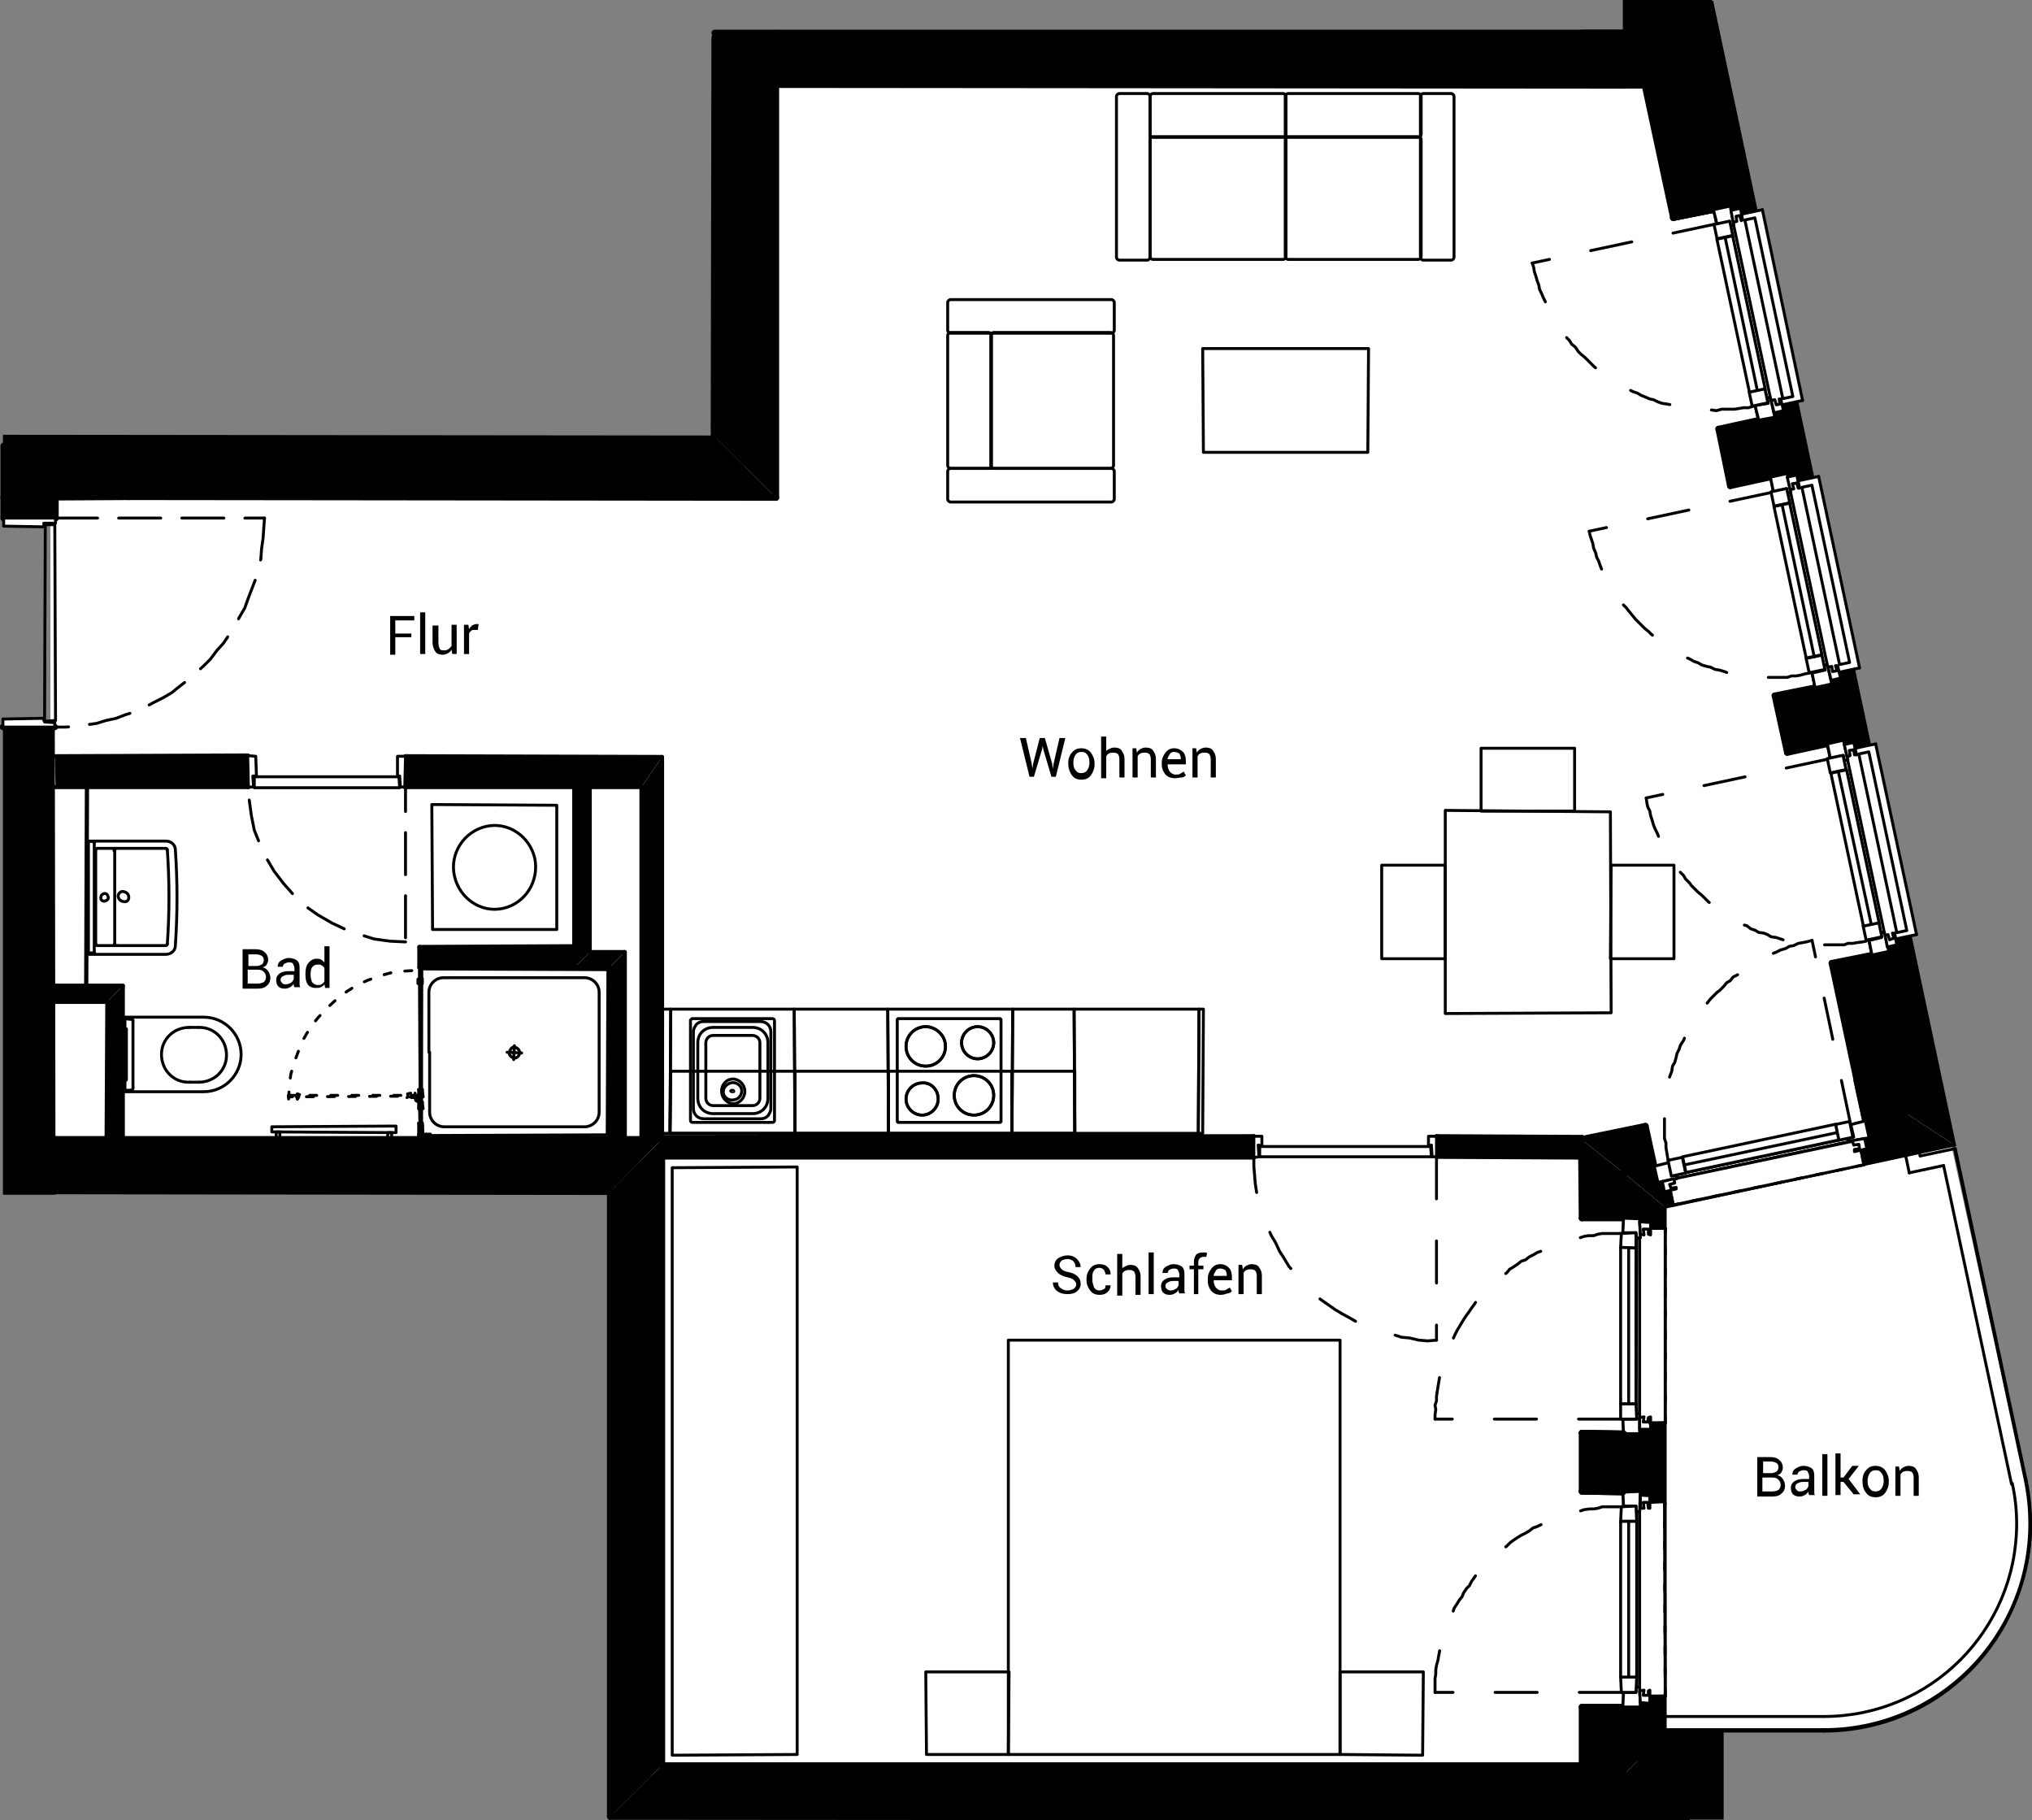 <?xml version="1.0" encoding="utf-8"?>
<!-- Generator: Adobe Illustrator 23.0.0, SVG Export Plug-In . SVG Version: 6.00 Build 0)  -->
<svg version="1.1" id="Ebene_1" xmlns="http://www.w3.org/2000/svg" xmlns:xlink="http://www.w3.org/1999/xlink" x="0px" y="0px"
	 viewBox="0 0 278.1 249.1" style="enable-background:new 0 0 278.1 249.1;" xml:space="preserve">
<rect x="0" y="0" width="278.1" height="249.1" fill="#808080" stroke="none"/>
<style type="text/css">
	.st0{fill:#FFFFFF;}
	.st1{fill:none;stroke:#000000;stroke-width:0.4;stroke-linecap:round;stroke-linejoin:round;stroke-miterlimit:10;}
	.st2{fill:none;stroke:#000000;stroke-width:0.4;stroke-linejoin:round;stroke-miterlimit:10;}
	.st3{fill:none;stroke:#000000;stroke-width:0.578;stroke-linecap:round;stroke-linejoin:round;stroke-miterlimit:10;}
	.st4{fill:#F7F7F7;}
	
		.st5{fill:none;stroke:#000000;stroke-width:0.4;stroke-linecap:round;stroke-linejoin:round;stroke-miterlimit:10;stroke-dasharray:0.96,1.92;}
	
		.st6{fill:none;stroke:#000000;stroke-width:0.4;stroke-linecap:round;stroke-linejoin:round;stroke-miterlimit:10;stroke-dasharray:5.76,2.88;stroke-dashoffset:2;}
	
		.st7{fill:none;stroke:#000000;stroke-width:0.4;stroke-linecap:round;stroke-linejoin:round;stroke-miterlimit:10;stroke-dasharray:5.76,2.88;}
	
		.st8{fill:none;stroke:#000000;stroke-width:0.4;stroke-linecap:round;stroke-linejoin:round;stroke-miterlimit:10;stroke-dasharray:5.76,5.76;}
	.st9{fill:none;stroke:#000000;stroke-width:0.866;stroke-linecap:round;stroke-linejoin:round;stroke-miterlimit:10;}
	.st10{enable-background:new    ;}
	.st11{fill:#010103;}
</style>
<path class="st0" d="M6.9,65v94.1h82.3v86h138.6v-8.4l23.7,0.2c0,0,9.9,0,18.6-8.7c11-11,7.2-24.8,7.2-24.8L234.4,8.1H102v56L6.9,65
	z"/>
<polyline class="st1" points="122.8,139.6 122.8,139.6 122.8,139.5 122.8,139.5 122.8,139.5 122.8,139.5 122.8,139.5 122.8,139.5 
	122.9,139.4 122.9,139.4 122.9,139.4 122.9,139.4 122.9,139.4 122.9,139.4 122.9,139.4 123,139.4 123,139.4 136.8,139.4 
	136.8,139.4 136.9,139.4 136.9,139.4 136.9,139.4 136.9,139.4 136.9,139.4 136.9,139.4 136.9,139.4 136.9,139.5 137,139.5 
	137,139.5 137,139.5 137,139.5 137,139.5 137,139.6 137,139.6 137,153.4 137,153.4 137,153.5 137,153.5 136.9,153.5 136.9,153.6 
	136.9,153.6 136.9,153.6 136.8,153.6 123,153.6 123,153.6 122.9,153.6 122.9,153.6 122.9,153.6 122.9,153.6 122.9,153.6 
	122.9,153.5 122.9,153.5 122.8,153.5 122.8,153.5 122.8,153.5 122.8,153.5 122.8,153.4 122.8,153.4 122.8,153.4 122.8,153.4 
	122.8,139.6 "/>
<path class="st1" d="M128.4,150.4L128.4,150.4c0,1.2-1,2.2-2.2,2.2s-2.2-1-2.2-2.2s1-2.2,2.2-2.2
	C127.4,148.1,128.4,149.1,128.4,150.4"/>
<path class="st1" d="M136,142.7L136,142.7c0,1.2-1,2.2-2.2,2.2s-2.2-1-2.2-2.2s1-2.2,2.2-2.2C135,140.5,136,141.5,136,142.7"/>
<path class="st1" d="M136,149.9L136,149.9c0,1.5-1.2,2.7-2.7,2.7c-1.5,0-2.7-1.2-2.7-2.7c0-1.5,1.2-2.7,2.7-2.7
	C134.8,147.2,136,148.4,136,149.9"/>
<path class="st1" d="M129.4,143.2L129.4,143.2c0,1.5-1.2,2.7-2.7,2.7c-1.5,0-2.7-1.2-2.7-2.7c0-1.5,1.2-2.7,2.7-2.7
	C128.1,140.5,129.4,141.7,129.4,143.2"/>
<path class="st1" d="M128.4,150.4L128.4,150.4c0,1.2-1,2.2-2.2,2.2s-2.2-1-2.2-2.2s1-2.2,2.2-2.2
	C127.4,148.1,128.4,149.1,128.4,150.4"/>
<path class="st1" d="M136,142.7L136,142.7c0,1.2-1,2.2-2.2,2.2s-2.2-1-2.2-2.2s1-2.2,2.2-2.2"/>
<path class="st1" d="M133.8,140.5L133.8,140.5c1.2,0,2.2,1,2.2,2.2"/>
<path class="st1" d="M136,149.9L136,149.9c0,1.5-1.2,2.7-2.7,2.7c-1.5,0-2.7-1.2-2.7-2.7c0-1.5,1.2-2.7,2.7-2.7
	C134.8,147.2,136,148.4,136,149.9"/>
<path class="st1" d="M129.4,143.2L129.4,143.2c0,1.5-1.2,2.7-2.7,2.7c-1.5,0-2.7-1.2-2.7-2.7c0-1.5,1.2-2.7,2.7-2.7
	C128.1,140.5,129.4,141.7,129.4,143.2"/>
<path class="st1" d="M101.6,139.4h4.1c0.2,0,0.3,0.1,0.3,0.3v13.6c0,0.2-0.1,0.3-0.3,0.3H94.8c-0.2,0-0.3-0.1-0.3-0.3v-13.6v-0.1
	l0.1-0.1l0.1-0.1h0.1H101.6"/>
<path class="st1" d="M101.6,139.8h2.5c0.8,0,1.4,0.6,1.4,1.4v10.5c0,0.4-0.2,0.7-0.4,1c-0.3,0.3-0.6,0.4-1,0.4h-7.8
	c-0.8,0-1.4-0.6-1.4-1.4v-10.5c0-0.4,0.2-0.7,0.4-1c0.3-0.3,0.6-0.4,1-0.4H101.6"/>
<path class="st1" d="M105.1,146.5v3.8c0,1.2-0.9,2.1-2.1,2.1h-2.7h-2.7c-1.2,0-2.1-0.9-2.1-2.1v-3.8v-3.8c0-1.2,0.9-2.1,2.1-2.1h2.7
	h2.7c1.2,0,2.1,0.9,2.1,2.1V146.5"/>
<path class="st1" d="M104,146.5v3.8c0,0.5-0.4,1-1,1h-2.7h-2.7c-0.5,0-1-0.4-1-1v-3.8v-3.8c0-0.5,0.4-1,1-1h2.7h2.7c0.5,0,1,0.4,1,1
	V146.5"/>
<path class="st2" d="M101.9,149L101.9,149c-0.2-0.9-1.1-1.5-1.9-1.3c-0.9,0.2-1.4,1.1-1.2,2c0.2,0.9,1.1,1.5,1.9,1.3
	C101.5,150.8,102.1,149.9,101.9,149"/>
<path class="st2" d="M101.5,149.1L101.5,149.1c-0.1-0.6-0.8-1.1-1.5-0.9s-1.1,0.8-1,1.4c0.1,0.6,0.8,1.1,1.5,0.9
	C101.2,150.4,101.6,149.7,101.5,149.1"/>
<path class="st2" d="M100.4,149.3L100.4,149.3c0-0.1-0.1-0.1-0.2-0.1s-0.2,0.1-0.2,0.1s0.1,0.1,0.2,0.1
	C100.4,149.4,100.5,149.4,100.4,149.3"/>
<polygon class="st2" points="147.1,155.1 91.7,155.1 91.8,146.6 147.1,146.6 "/>
<line class="st1" x1="138.5" y1="155.1" x2="138.5" y2="146.6"/>
<line class="st1" x1="121.6" y1="155.1" x2="121.6" y2="146.5"/>
<line class="st1" x1="108.8" y1="146.5" x2="108.8" y2="155.1"/>
<line class="st1" x1="138.5" y1="155.1" x2="138.5" y2="146.6"/>
<polygon class="st2" points="164,155.1 147.1,155.1 147,138.1 164.1,138.1 "/>
<polygon class="st2" points="147.1,155.1 138.5,155.1 138.6,138.1 147,138.1 "/>
<polygon class="st2" points="138.5,155.1 121.6,155.1 121.5,138.1 138.6,138.1 "/>
<polygon class="st2" points="121.6,155.1 108.8,155.1 108.7,138.1 121.5,138.1 "/>
<polygon class="st2" points="108.8,155.1 91.7,155.1 91.8,138.1 108.7,138.1 "/>
<polygon class="st2" points="164.6,155.1 164,155.1 164.1,138.1 164.7,138.1 "/>
<polygon class="st2" points="91.7,155.1 90.6,155.1 90.6,138.1 91.8,138.1 "/>
<line class="st3" x1="31.1" y1="163.1" x2="29" y2="163"/>
<polygon class="st2" points="17.3,140.8 17.3,147.8 16.8,147.8 16.8,140.8 "/>
<path class="st1" d="M12.2,130.6L12.2,130.6c-0.1,0-0.1-0.1-0.1-0.1v-15.3c0-0.1,0.1-0.1,0.1-0.1h10.5c0.7,0,1.3,0.5,1.3,1.2
	c0.3,4.4,0.3,8.7,0,13.1c0,0.7-0.6,1.2-1.3,1.2L12.2,130.6"/>
<line class="st1" x1="15.7" y1="129.2" x2="15.7" y2="116.4"/>
<line class="st1" x1="13.1" y1="116.3" x2="13.1" y2="129.2"/>
<line class="st1" x1="12.9" y1="115.4" x2="12.9" y2="130.1"/>
<path class="st1" d="M13.3,116.1L13.3,116.1c-0.1,0-0.2,0.1-0.2,0.2"/>
<line class="st1" x1="13.3" y1="116.1" x2="22.7" y2="116.1"/>
<path class="st1" d="M22.9,116.3L22.9,116.3c0-0.1-0.1-0.2-0.2-0.2"/>
<path class="st1" d="M15.9,116.1L15.9,116.1c-0.2,0-0.3,0.1-0.3,0.3"/>
<path class="st2" d="M17.6,122.6L17.6,122.6c-0.1-0.4-0.5-0.6-0.9-0.6c-0.4,0.1-0.6,0.5-0.5,0.8c0.1,0.4,0.5,0.6,0.9,0.6
	S17.7,123,17.6,122.6"/>
<path class="st1" d="M13,115.1L13,115.1c-0.1,0.1-0.1,0.2-0.1,0.3"/>
<line class="st1" x1="12.1" y1="115.1" x2="12.9" y2="115.2"/>
<path class="st1" d="M13.1,129.2L13.1,129.2c0,0.1,0.1,0.2,0.2,0.2"/>
<line class="st1" x1="13.3" y1="129.4" x2="22.7" y2="129.4"/>
<path class="st1" d="M22.7,129.4L22.7,129.4c0.1,0,0.2-0.1,0.2-0.2"/>
<path class="st1" d="M15.7,129.1L15.7,129.1c0,0.2,0.1,0.3,0.3,0.3"/>
<path class="st1" d="M12.9,130.2L12.9,130.2c0,0.1,0,0.2,0.1,0.3"/>
<line class="st1" x1="12.1" y1="130.4" x2="12.9" y2="130.4"/>
<path class="st2" d="M14.8,122.7L14.8,122.7c-0.1-0.3-0.3-0.5-0.6-0.4c-0.3,0.1-0.4,0.3-0.4,0.6s0.3,0.5,0.6,0.4
	C14.7,123.2,14.9,123,14.8,122.7"/>
<path class="st1" d="M22.9,129.2L22.9,129.2c0.3-4.3,0.3-8.6,0-12.9"/>
<polygon class="st2" points="37.2,154.2 54.2,154.1 54.2,155 37.2,154.9 "/>
<polygon class="st2" points="37.8,154.9 38.3,154.9 38.3,156 37.8,156 "/>
<polygon class="st2" points="53.6,155.9 53,155.9 53.1,155 53.6,155 "/>
<path class="st1" d="M27.9,139.2L27.9,139.2c2.8,0,5.1,2.3,5.1,5.1s-2.3,5.1-5.1,5.1H17.1v-10.2L27.9,139.2"/>
<path class="st1" d="M27.2,148.1L27.2,148.1c2.1,0,3.8-1.6,3.8-3.7c0-2.1-1.6-3.8-3.7-3.8c0,0-0.1,0-0.1,0"/>
<path class="st1" d="M25.9,140.6L25.9,140.6c-2.1,0-3.8,1.6-3.8,3.7c0,2.1,1.6,3.8,3.7,3.8c0,0,0.1,0,0.1,0"/>
<line class="st1" x1="25.9" y1="140.6" x2="27.2" y2="140.6"/>
<line class="st1" x1="25.9" y1="148.1" x2="27.2" y2="148.1"/>
<line class="st1" x1="18.2" y1="148.9" x2="18.2" y2="139.7"/>
<path class="st1" d="M18.2,139.7L18.2,139.7c0-0.2-0.1-0.3-0.3-0.3"/>
<line class="st1" x1="17.9" y1="139.5" x2="17.1" y2="139.4"/>
<path class="st1" d="M17.9,149.2L17.9,149.2c0.2,0,0.3-0.1,0.3-0.3"/>
<line class="st1" x1="17.9" y1="149.2" x2="17.1" y2="149.2"/>
<polygon class="st4" points="57.7,150.7 57.5,150.6 57.4,132.8 57.7,132.9 "/>
<polygon class="st2" points="57.7,150.7 57.5,150.6 57.4,132.8 57.7,132.9 "/>
<polygon class="st0" points="57.4,134.5 57.2,134.6 57.2,134 57.5,134 "/>
<polygon class="st2" points="57.4,134.5 57.2,134.6 57.2,134 57.5,134 "/>
<polygon class="st0" points="57.8,134.6 57.7,134.6 57.7,134 57.8,133.9 "/>
<polygon class="st2" points="57.8,134.6 57.7,134.6 57.7,134 57.8,133.9 "/>
<polyline class="st5" points="39.5,150.4 39.6,148.6 39.8,147 40.3,145.3 40.9,143.7 41.6,142.1 42.4,140.7 43.5,139.3 44.7,138 
	45.9,136.9 47.3,135.8 48.7,134.9 50.2,134.2 51.8,133.6 53.6,133.1 55.2,132.9 56.9,132.8 "/>
<polygon class="st4" points="57.7,150.8 57.4,150.7 57.5,155.1 57.7,155.2 "/>
<polygon class="st2" points="57.7,150.8 57.4,150.7 57.5,155.1 57.7,155.2 "/>
<polygon class="st2" points="57.7,155.2 57.5,155.1 57.5,153.9 57.8,154 "/>
<line class="st1" x1="57.8" y1="153.7" x2="57.7" y2="153.6"/>
<line class="st1" x1="57.7" y1="153.6" x2="57.8" y2="155.2"/>
<line class="st1" x1="57.8" y1="155.2" x2="57.8" y2="155.2"/>
<line class="st1" x1="57.8" y1="155.2" x2="57.9" y2="155.2"/>
<line class="st1" x1="57.9" y1="155.2" x2="57.8" y2="153.7"/>
<line class="st1" x1="57.4" y1="155.3" x2="57.5" y2="153.7"/>
<line class="st1" x1="57.5" y1="153.7" x2="57.3" y2="153.7"/>
<line class="st1" x1="57.3" y1="153.7" x2="57.3" y2="155.2"/>
<line class="st1" x1="57.3" y1="155.2" x2="57.4" y2="155.3"/>
<line class="st1" x1="57.4" y1="155.3" x2="57.4" y2="155.3"/>
<polyline class="st1" points="57.3,155.4 58.9,155.3 58.9,155.2 57.3,155.3 "/>
<line class="st1" x1="57.8" y1="154" x2="57.5" y2="153.9"/>
<line class="st1" x1="57.7" y1="154.3" x2="57.7" y2="154.3"/>
<line class="st1" x1="57.7" y1="154.3" x2="57.5" y2="154.4"/>
<line class="st1" x1="57.7" y1="154.1" x2="57.4" y2="154"/>
<line class="st1" x1="57.7" y1="154.1" x2="57.7" y2="154.1"/>
<line class="st5" x1="58.3" y1="155.2" x2="58.3" y2="156.5"/>
<line class="st1" x1="58.3" y1="156.3" x2="58.3" y2="156.5"/>
<line class="st1" x1="57.3" y1="155.3" x2="57.3" y2="155.4"/>
<line class="st1" x1="57.9" y1="151.7" x2="57.8" y2="151.7"/>
<line class="st1" x1="57.8" y1="151.7" x2="57.7" y2="150.8"/>
<line class="st1" x1="57.8" y1="150.8" x2="57.9" y2="151.7"/>
<line class="st1" x1="57.4" y1="150.7" x2="57.4" y2="151.8"/>
<line class="st1" x1="57.4" y1="151.8" x2="57.3" y2="151.7"/>
<line class="st1" x1="57.3" y1="151.7" x2="57.3" y2="150.7"/>
<line class="st1" x1="57.8" y1="150.8" x2="57.7" y2="150.8"/>
<line class="st1" x1="57.4" y1="150.7" x2="57.3" y2="150.7"/>
<line class="st1" x1="57.9" y1="150.1" x2="57.7" y2="150.2"/>
<line class="st1" x1="57.7" y1="150.2" x2="57.7" y2="149.1"/>
<line class="st1" x1="57.8" y1="149.1" x2="57.9" y2="150.1"/>
<line class="st1" x1="57.8" y1="149.1" x2="57.7" y2="149.1"/>
<line class="st1" x1="57.1" y1="150.2" x2="57.3" y2="150.2"/>
<line class="st1" x1="57.1" y1="150.7" x2="57.4" y2="150.7"/>
<path class="st2" d="M57.2,150.4L57.2,150.4c0-0.1-0.1-0.1-0.1-0.1c-0.1,0-0.1,0.1-0.1,0.1c0,0.1,0.1,0.1,0.1,0.1
	C57.2,150.5,57.3,150.4,57.2,150.4"/>
<path class="st1" d="M57.1,150.2L57.1,150.2c-0.1,0-0.2,0.1-0.2,0.2c0,0.1,0.1,0.2,0.2,0.2"/>
<line class="st1" x1="57.5" y1="149.1" x2="57.4" y2="150.7"/>
<line class="st1" x1="57.4" y1="150.1" x2="57.3" y2="150.1"/>
<line class="st1" x1="57.3" y1="150.2" x2="57.3" y2="149.1"/>
<line class="st1" x1="57.5" y1="149.1" x2="57.3" y2="149.1"/>
<line class="st1" x1="39.5" y1="150.1" x2="39.5" y2="149.9"/>
<line class="st5" x1="39.5" y1="149.9" x2="57.3" y2="149.9"/>
<line class="st5" x1="57.3" y1="150" x2="39.5" y2="150.1"/>
<line class="st1" x1="40.7" y1="150.4" x2="40.6" y2="150.1"/>
<line class="st1" x1="40.6" y1="150.1" x2="40.9" y2="150.1"/>
<line class="st1" x1="40.8" y1="150.3" x2="40.7" y2="150.4"/>
<line class="st1" x1="40.7" y1="149.9" x2="40.7" y2="149.7"/>
<line class="st1" x1="40.7" y1="149.7" x2="41" y2="149.8"/>
<line class="st1" x1="56.8" y1="149.6" x2="56.8" y2="149.9"/>
<line class="st1" x1="56.8" y1="149.9" x2="56.3" y2="149.9"/>
<line class="st1" x1="55.8" y1="149.7" x2="56.2" y2="149.6"/>
<line class="st1" x1="55.8" y1="149.7" x2="55.8" y2="149.8"/>
<line class="st1" x1="56.9" y1="150.5" x2="56.8" y2="150.2"/>
<line class="st1" x1="57.4" y1="150.5" x2="57.3" y2="150.1"/>
<line class="st1" x1="57.2" y1="150.4" x2="57.2" y2="150.4"/>
<line class="st1" x1="57.2" y1="150.4" x2="57.2" y2="150.4"/>
<line class="st1" x1="57.2" y1="150.4" x2="57.2" y2="150.4"/>
<line class="st1" x1="57.2" y1="150.4" x2="57.3" y2="150.5"/>
<line class="st1" x1="57.3" y1="150.5" x2="57.3" y2="150.5"/>
<line class="st1" x1="57.3" y1="150.5" x2="57.3" y2="150.5"/>
<line class="st1" x1="57.3" y1="150.5" x2="57.3" y2="150.5"/>
<line class="st1" x1="57.3" y1="150.5" x2="57.2" y2="150.5"/>
<line class="st1" x1="57.2" y1="150.5" x2="57.2" y2="150.5"/>
<line class="st1" x1="57.2" y1="150.5" x2="57.2" y2="150.5"/>
<line class="st1" x1="57.2" y1="150.5" x2="57.2" y2="150.5"/>
<line class="st1" x1="57.2" y1="150.5" x2="57.2" y2="150.5"/>
<line class="st1" x1="57.2" y1="150.5" x2="57.2" y2="150.5"/>
<line class="st1" x1="57.2" y1="150.5" x2="57.2" y2="150.5"/>
<line class="st1" x1="57.2" y1="150.5" x2="57.2" y2="150.5"/>
<line class="st1" x1="57.2" y1="150.5" x2="57.2" y2="150.5"/>
<line class="st1" x1="57.2" y1="150.5" x2="57.2" y2="150.5"/>
<line class="st1" x1="57.2" y1="150.5" x2="57.2" y2="150.5"/>
<line class="st1" x1="57.2" y1="150.5" x2="57.2" y2="150.5"/>
<line class="st1" x1="57.2" y1="150.5" x2="57" y2="150.6"/>
<line class="st1" x1="57" y1="150.6" x2="57" y2="150.6"/>
<line class="st1" x1="57" y1="150.6" x2="57" y2="150.6"/>
<line class="st1" x1="57" y1="150.6" x2="57" y2="150.6"/>
<line class="st1" x1="57" y1="150.6" x2="57" y2="150.6"/>
<line class="st1" x1="57" y1="150.6" x2="57" y2="150.6"/>
<line class="st1" x1="57" y1="150.6" x2="57" y2="150.6"/>
<line class="st1" x1="57" y1="150.6" x2="57" y2="150.6"/>
<line class="st1" x1="57" y1="150.6" x2="57" y2="150.6"/>
<line class="st1" x1="57" y1="150.6" x2="57" y2="150.4"/>
<line class="st1" x1="57" y1="150.4" x2="57" y2="150.4"/>
<line class="st1" x1="57" y1="150.4" x2="57" y2="150.4"/>
<line class="st1" x1="57" y1="150.4" x2="57" y2="150.4"/>
<line class="st1" x1="57" y1="150.4" x2="57" y2="150.4"/>
<line class="st1" x1="57" y1="150.4" x2="57" y2="150.4"/>
<line class="st1" x1="57" y1="150.4" x2="57" y2="150.4"/>
<line class="st1" x1="57" y1="150.4" x2="57" y2="150.4"/>
<line class="st1" x1="57" y1="150.4" x2="57" y2="150.4"/>
<line class="st1" x1="57" y1="150.4" x2="57" y2="150.4"/>
<line class="st1" x1="57" y1="150.4" x2="57" y2="150.4"/>
<line class="st1" x1="57" y1="150.4" x2="57" y2="150.4"/>
<line class="st1" x1="57" y1="150.4" x2="57" y2="150.3"/>
<line class="st1" x1="57" y1="150.3" x2="57" y2="150.3"/>
<line class="st1" x1="57" y1="150.3" x2="57" y2="150.3"/>
<line class="st1" x1="57" y1="150.3" x2="57" y2="150.3"/>
<line class="st1" x1="57" y1="150.3" x2="57.1" y2="150.3"/>
<polyline class="st5" points="57.4,150.5 57.3,150.5 57.3,150.6 57.2,150.6 57.1,150.7 56.9,150.6 56.9,150.5 "/>
<line class="st5" x1="55.8" y1="150.1" x2="57.3" y2="150.1"/>
<line class="st1" x1="56.8" y1="150.1" x2="56.8" y2="150.2"/>
<line class="st1" x1="56.8" y1="150.2" x2="56.3" y2="150.2"/>
<line class="st1" x1="55.8" y1="150.1" x2="55.7" y2="150.2"/>
<polygon class="st2" points="59.2,127.2 59.1,110.1 76.2,110.2 76.2,127.2 "/>
<path class="st2" d="M73.2,117.5L73.2,117.5c-0.7-3.1-3.7-5.1-6.7-4.4c-3,0.7-5,3.7-4.3,6.8s3.7,5.1,6.7,4.4
	C71.9,123.6,73.8,120.6,73.2,117.5"/>
<polygon class="st2" points="83.1,155.3 57.6,155.4 57.7,132.6 83.2,132.7 "/>
<path class="st1" d="M58.7,144v-8.2c0-1.1,0.9-2,2-2h9.6H80c1.1,0,2,0.9,2,2v8.2v8.2c0,1.1-0.9,2-2,2h-9.6h-9.6c-1.1,0-2-0.9-2-2
	V144"/>
<path class="st2" d="M71.1,143.9L71.1,143.9c-0.1-0.4-0.5-0.6-0.8-0.6s-0.6,0.5-0.6,0.9c0.1,0.4,0.5,0.6,0.8,0.6
	C70.9,144.7,71.2,144.3,71.1,143.9"/>
<line class="st1" x1="70.3" y1="145" x2="70.4" y2="143.1"/>
<line class="st1" x1="69.4" y1="144" x2="71.4" y2="144.1"/>
<polygon points="80.7,130.3 78.6,132.4 78.6,107.7 80.7,107.7 "/>
<line class="st3" x1="80.7" y1="107.7" x2="78.6" y2="107.7"/>
<line class="st3" x1="78.6" y1="132.4" x2="78.6" y2="107.7"/>
<line class="st3" x1="80.7" y1="130.3" x2="80.7" y2="107.7"/>
<polygon points="78.6,132.4 80.7,130.3 85.5,130.3 83.4,132.4 "/>
<line class="st3" x1="80.7" y1="130.3" x2="85.5" y2="130.3"/>
<line class="st3" x1="78.6" y1="132.4" x2="83.4" y2="132.4"/>
<polygon points="85.5,155.9 83.5,156 83.4,132.4 85.5,130.3 "/>
<line class="st3" x1="83.5" y1="156" x2="83.4" y2="132.4"/>
<line class="st3" x1="85.5" y1="155.9" x2="85.5" y2="130.3"/>
<line class="st3" x1="85.5" y1="155.9" x2="83.5" y2="156"/>
<polygon points="57.4,132.4 57.4,129.6 78.6,129.5 78.6,132.4 "/>
<line class="st3" x1="78.6" y1="132.4" x2="78.6" y2="129.5"/>
<line class="st3" x1="57.4" y1="129.6" x2="78.6" y2="129.5"/>
<line class="st3" x1="57.4" y1="132.4" x2="78.6" y2="132.4"/>
<line class="st3" x1="57.4" y1="132.4" x2="57.4" y2="129.6"/>
<polygon points="16.8,155.9 14.6,155.9 14.7,137.1 16.8,134.9 "/>
<line class="st3" x1="14.6" y1="155.9" x2="14.7" y2="137.1"/>
<line class="st3" x1="16.8" y1="155.9" x2="16.8" y2="134.9"/>
<line class="st3" x1="16.8" y1="155.9" x2="14.6" y2="155.9"/>
<polygon points="16.8,134.9 14.7,137.1 7.6,137.1 7.6,134.9 "/>
<line class="st3" x1="7.6" y1="134.9" x2="7.6" y2="137.1"/>
<line class="st3" x1="14.7" y1="137.1" x2="7.6" y2="137.1"/>
<line class="st3" x1="16.8" y1="134.9" x2="7.6" y2="134.9"/>
<line class="st3" x1="74.3" y1="163.1" x2="76.5" y2="163"/>
<line class="st3" x1="83.5" y1="185" x2="83.5" y2="182.8"/>
<polygon points="33.9,103.4 34,107.7 7.6,107.7 7.5,103.5 "/>
<line class="st3" x1="34" y1="107.7" x2="7.6" y2="107.7"/>
<line class="st3" x1="33.9" y1="103.4" x2="7.5" y2="103.5"/>
<polygon points="90.6,103.6 87.8,107.7 55.4,107.7 55.5,103.5 "/>
<line class="st3" x1="55.5" y1="103.5" x2="55.4" y2="107.7"/>
<line class="st3" x1="33.9" y1="103.4" x2="34" y2="107.7"/>
<line class="st3" x1="87.8" y1="107.7" x2="55.4" y2="107.7"/>
<line class="st3" x1="90.6" y1="103.6" x2="55.5" y2="103.5"/>
<line class="st6" x1="55.5" y1="107.3" x2="55.5" y2="128.9"/>
<polyline class="st7" points="55.5,128.9 53.4,128.8 51.2,128.5 49.3,127.9 47.3,127.2 45.4,126.3 43.5,125.2 41.8,124 40.3,122.6 
	38.8,120.9 37.5,119.2 36.5,117.5 35.6,115.6 34.8,113.6 34.4,111.6 34.1,109.4 34,107.4 "/>
<polygon class="st2" points="54.6,106.3 34.8,106.3 34.8,107.8 54.7,107.8 "/>
<polygon class="st0" points="55.5,103.5 54.4,103.5 54.4,106.2 54.7,106.2 54.8,107.7 55.4,107.7 "/>
<polygon class="st2" points="55.5,103.5 54.4,103.5 54.4,106.2 54.7,106.2 54.8,107.7 55.4,107.7 "/>
<polygon class="st0" points="35,103.5 33.9,103.4 34,107.7 34.7,107.7 34.6,106.2 35.1,106.2 "/>
<polygon class="st2" points="35,103.5 33.9,103.4 34,107.7 34.7,107.7 34.6,106.2 35.1,106.2 "/>
<polygon points="90.6,155.9 87.8,155.9 87.8,107.7 90.6,103.6 "/>
<line class="st3" x1="87.8" y1="155.9" x2="87.8" y2="107.7"/>
<line class="st3" x1="90.6" y1="155.9" x2="90.6" y2="103.6"/>
<polygon class="st2" points="220.4,131.2 220.5,118.4 229.1,118.4 229.1,131.2 "/>
<polygon class="st2" points="215.5,111 202.7,111 202.7,102.4 215.5,102.4 "/>
<rect x="189.1" y="118.4" class="st2" width="8.7" height="12.8"/>
<polygon class="st2" points="220.4,111.1 220.5,138.6 197.8,138.7 197.8,110.9 "/>
<polygon class="st2" points="164.6,47.7 187.3,47.7 187.2,61.9 164.7,61.9 "/>
<path class="st1" d="M194.5,15.8v-2.6c0-0.2-0.2-0.4-0.4-0.4h-8.9h-8.9c-0.2,0-0.4,0.2-0.4,0.4v2.6v2.6c0,0.2,0.2,0.4,0.4,0.4h8.9
	h8.9c0.2,0,0.4-0.2,0.4-0.4V15.8"/>
<path class="st1" d="M194.5,27.1v-8c0-0.2-0.2-0.4-0.4-0.4h-8.9h-8.9c-0.2,0-0.4,0.2-0.4,0.4v8v8c0,0.2,0.2,0.4,0.4,0.4h8.9h8.9
	c0.2,0,0.4-0.2,0.4-0.4V27.1"/>
<path class="st1" d="M176,27.1v-8c0-0.2-0.2-0.4-0.4-0.4h-8.9h-8.9c-0.2,0-0.4,0.2-0.4,0.4v8v8c0,0.2,0.2,0.4,0.4,0.4h8.9h8.9
	c0.2,0,0.4-0.2,0.4-0.4V27.1"/>
<path class="st1" d="M157.4,24.2v-11c0-0.2-0.2-0.4-0.4-0.4h-1.9h-1.9c-0.2,0-0.4,0.2-0.4,0.4v11v11c0,0.2,0.2,0.4,0.4,0.4h1.9h1.9
	c0.2,0,0.4-0.2,0.4-0.4V24.2"/>
<path class="st1" d="M199,24.2v-11c0-0.2-0.2-0.4-0.4-0.4h-1.9h-1.9c-0.2,0-0.4,0.2-0.4,0.4v11v11c0,0.2,0.2,0.4,0.4,0.4h1.9h1.9
	c0.2,0,0.4-0.2,0.4-0.4V24.2"/>
<path class="st1" d="M176,15.8v-2.6c0-0.2-0.2-0.4-0.4-0.4h-8.9h-8.9c-0.2,0-0.4,0.2-0.4,0.4v2.6v2.6c0,0.2,0.2,0.4,0.4,0.4h8.9h8.9
	c0.2,0,0.4-0.2,0.4-0.4V15.8"/>
<path class="st1" d="M132.7,45.5h-2.6c-0.2,0-0.4,0.2-0.4,0.4v8.9v8.9c0,0.2,0.2,0.4,0.4,0.4h2.6h2.6c0.2,0,0.4-0.2,0.4-0.4v-8.9
	v-8.9c0-0.2-0.2-0.4-0.4-0.4H132.7"/>
<path class="st1" d="M144,45.5h-8c-0.2,0-0.4,0.2-0.4,0.4v8.9v8.9c0,0.2,0.2,0.4,0.4,0.4h8h8c0.2,0,0.4-0.2,0.4-0.4v-8.9v-8.9
	c0-0.2-0.2-0.4-0.4-0.4H144"/>
<path class="st1" d="M141.1,64.1h-11c-0.2,0-0.4,0.2-0.4,0.4v1.9v1.9c0,0.2,0.2,0.4,0.4,0.4h11h11c0.2,0,0.4-0.2,0.4-0.4v-1.9v-1.9
	c0-0.2-0.2-0.4-0.4-0.4H141.1"/>
<path class="st1" d="M141.1,41h-11c-0.2,0-0.4,0.2-0.4,0.4v1.9v1.9c0,0.2,0.2,0.4,0.4,0.4h11h11c0.2,0,0.4-0.2,0.4-0.4v-1.9v-1.9
	c0-0.2-0.2-0.4-0.4-0.4H141.1"/>
<polygon class="st2" points="92,159.8 92,240.2 109.1,240.1 109.1,159.7 "/>
<polygon class="st2" points="183.4,183.4 183.4,240.1 138,240.1 138,183.4 "/>
<polygon class="st2" points="194.8,228.8 194.7,240.2 183.4,240.1 183.4,228.8 "/>
<polygon class="st2" points="138.1,228.8 138,240.1 126.8,240.1 126.7,228.8 "/>
<polygon points="196.6,158.3 196.6,155.5 216.5,155.6 216.5,158.4 "/>
<line class="st3" x1="216.5" y1="158.4" x2="216.5" y2="155.6"/>
<line class="st3" x1="196.6" y1="155.5" x2="216.5" y2="155.6"/>
<line class="st3" x1="196.6" y1="158.3" x2="216.5" y2="158.4"/>
<polygon points="90.6,158.4 90.6,155.6 171.6,155.5 171.6,158.4 "/>
<line class="st3" x1="171.6" y1="158.4" x2="171.6" y2="155.5"/>
<line class="st3" x1="196.6" y1="158.3" x2="196.6" y2="155.5"/>
<line class="st3" x1="90.6" y1="155.6" x2="171.6" y2="155.5"/>
<line class="st3" x1="90.6" y1="158.4" x2="171.6" y2="158.4"/>
<line class="st3" x1="90.6" y1="158.4" x2="90.6" y2="155.6"/>
<line class="st8" x1="196.6" y1="158.3" x2="196.6" y2="183.4"/>
<polyline class="st8" points="196.6,183.4 195.4,183.5 194.2,183.4 192.9,183.1 191.8,183 190.6,182.6 189.4,182.3 188.2,181.9 
	187.1,181.6 186,181.1 184.8,180.4 183.7,179.8 182.7,179.2 181.7,178.5 180.7,177.8 179.8,177 178.9,176.1 178.1,175.2 
	177.3,174.3 176.4,173.3 175.8,172.3 175.1,171.2 174.6,170.1 174,169.1 173.5,168 173,166.8 172.6,165.6 172.4,164.4 172,163.3 
	171.8,162 171.7,160.8 171.6,159.6 171.6,158.4 "/>
<polygon class="st2" points="195.8,156.9 172.4,156.9 172.4,158.3 195.9,158.3 "/>
<polygon class="st0" points="195.5,155.5 196.6,155.5 196.6,158.3 196,158.3 195.9,156.7 195.5,156.8 "/>
<polygon class="st2" points="195.5,155.5 196.6,155.5 196.6,158.3 196,158.3 195.9,156.7 195.5,156.8 "/>
<polygon class="st0" points="171.6,155.5 172.7,155.5 172.7,156.8 172.2,156.7 172.3,158.3 171.6,158.4 "/>
<polygon class="st2" points="171.6,155.5 172.7,155.5 172.7,156.8 172.2,156.7 172.3,158.3 171.6,158.4 "/>
<line class="st1" x1="216.5" y1="4.5" x2="216.5" y2="4.3"/>
<polygon points="222.1,6 227.8,0.3 234.3,0.3 229.7,6 "/>
<line class="st1" x1="227.8" y1="0.3" x2="234.3" y2="0.3"/>
<line class="st1" x1="222.1" y1="6" x2="229.7" y2="6"/>
<polygon points="229.7,6 234.3,0.3 267.5,156.7 260.8,152.3 "/>
<line class="st1" x1="234.3" y1="0.3" x2="267.5" y2="156.7"/>
<line class="st1" x1="229.7" y1="6" x2="260.8" y2="152.3"/>
<polygon points="260.8,152.3 267.5,156.7 227.9,165.2 222.2,160.5 "/>
<line class="st1" x1="267.5" y1="156.7" x2="227.9" y2="165.2"/>
<line class="st1" x1="260.8" y1="152.3" x2="222.2" y2="160.5"/>
<polygon points="222.2,160.5 227.9,165.2 227.9,237.3 222.2,242.9 "/>
<line class="st1" x1="227.9" y1="165.2" x2="227.9" y2="237.3"/>
<line class="st1" x1="222.2" y1="160.5" x2="222.2" y2="242.9"/>
<polygon points="222.2,242.9 227.9,237.3 234.2,237.3 229.7,242.9 "/>
<line class="st1" x1="227.9" y1="237.3" x2="234.2" y2="237.3"/>
<line class="st1" x1="222.2" y1="242.9" x2="229.7" y2="242.9"/>
<polygon points="97.8,4.5 106.2,4.5 106.2,68.1 97.7,59.6 "/>
<line class="st9" x1="106.2" y1="4.5" x2="106.2" y2="68.1"/>
<line class="st9" x1="97.8" y1="5.1" x2="97.7" y2="59.6"/>
<polygon points="0.4,68 0.4,59.5 97.7,59.6 106.2,68.1 "/>
<line class="st9" x1="17.7" y1="68" x2="106.2" y2="68.1"/>
<polygon points="0.4,99.5 7.5,99.5 7.6,163.5 0.4,163.5 "/>
<polygon points="0.5,68.1 7.6,68.1 7.6,70.9 0.5,70.9 "/>
<line class="st9" x1="0.5" y1="70.9" x2="7.6" y2="70.9"/>
<line class="st9" x1="0.4" y1="99.5" x2="7.5" y2="99.5"/>
<line class="st9" x1="7.6" y1="68.1" x2="7.6" y2="70.9"/>
<line class="st9" x1="0.5" y1="68.1" x2="0.5" y2="70.9"/>
<line class="st7" x1="7.6" y1="70.9" x2="36.2" y2="70.9"/>
<polyline class="st7" points="36.2,70.9 36.1,72.3 36,73.7 35.8,75.1 35.7,76.5 35.3,77.9 35,79.2 34.5,80.5 34,81.8 33.5,83.2 
	32.8,84.4 32.1,85.7 31.4,86.8 30.6,88 29.7,89 28.8,90.2 27.9,91.1 26.8,92.1 25.8,93 24.6,93.9 23.5,94.8 22.3,95.5 21.1,96.1 
	19.8,96.8 18.5,97.4 17.2,97.8 15.9,98.3 14.5,98.6 13.2,99 11.8,99.2 10.3,99.4 9,99.5 7.5,99.5 "/>
<polygon class="st2" points="6.2,71.8 6.1,98.7 7.6,98.6 7.5,71.8 "/>
<polygon class="st0" points="0.5,70.9 7.6,70.9 7.6,71.6 6,71.6 6,72.1 0.5,72 "/>
<polygon class="st2" points="0.5,70.9 7.6,70.9 7.6,71.6 6,71.6 6,72.1 0.5,72 "/>
<polygon class="st0" points="7.5,98.9 7.5,99.5 0.4,99.5 0.4,98.4 5.9,98.3 6.1,98.8 "/>
<polygon class="st2" points="7.5,98.9 7.5,99.5 0.4,99.5 0.4,98.4 5.9,98.3 6.1,98.8 "/>
<polygon points="106.3,11.6 106.2,4.5 222.2,4.5 222.2,11.7 "/>
<line class="st9" x1="222.2" y1="11.7" x2="222.2" y2="4.5"/>
<line class="st9" x1="97.8" y1="4.5" x2="222.2" y2="4.5"/>
<line class="st9" x1="106.3" y1="11.6" x2="222.2" y2="11.7"/>
<line class="st9" x1="216.5" y1="4.5" x2="222.2" y2="4.5"/>
<polygon points="225.1,11.6 230.9,11.6 234.5,28.7 229,29.8 "/>
<line class="st9" x1="229" y1="29.8" x2="234.5" y2="28.7"/>
<line class="st9" x1="230.9" y1="11.6" x2="234.5" y2="28.7"/>
<line class="st9" x1="225.1" y1="11.6" x2="229" y2="29.8"/>
<line class="st9" x1="225.1" y1="11.6" x2="230.9" y2="11.6"/>
<rect x="252.9" y="131" transform="matrix(0.978 -0.208 0.208 0.978 -23.945 56.274)" width="5.6" height="22.1"/>
<line class="st9" x1="255.3" y1="153.4" x2="260.8" y2="152.3"/>
<line class="st9" x1="256.2" y1="130.7" x2="260.8" y2="152.3"/>
<line class="st9" x1="250.7" y1="131.8" x2="255.3" y2="153.4"/>
<rect x="243.7" y="94.5" transform="matrix(0.978 -0.208 0.208 0.978 -15.095 53.4)" width="5.6" height="7.9"/>
<line class="st9" x1="244.6" y1="103" x2="250.1" y2="101.8"/>
<line class="st9" x1="250.7" y1="131.8" x2="256.2" y2="130.7"/>
<line class="st9" x1="248.4" y1="94.1" x2="250.1" y2="101.8"/>
<line class="st9" x1="242.9" y1="95.2" x2="244.6" y2="103"/>
<rect x="235.9" y="58" transform="matrix(0.978 -0.208 0.208 0.978 -7.674 50.989)" width="5.6" height="7.9"/>
<line class="st9" x1="236.8" y1="66.5" x2="242.3" y2="65.3"/>
<line class="st9" x1="242.9" y1="95.2" x2="248.4" y2="94.1"/>
<line class="st9" x1="240.7" y1="57.5" x2="242.3" y2="65.3"/>
<line class="st9" x1="235.2" y1="58.7" x2="236.8" y2="66.5"/>
<path d="M229,29.8l5.5-1.2L229,29.8z"/>
<line class="st9" x1="229" y1="29.8" x2="234.5" y2="28.7"/>
<line class="st9" x1="235.2" y1="58.7" x2="240.7" y2="57.5"/>
<line class="st9" x1="229" y1="29.8" x2="234.5" y2="28.7"/>
<rect x="255.3" y="102" transform="matrix(0.978 -0.208 0.208 0.978 -18.351 56.039)" class="st0" width="4.2" height="26.6"/>
<rect x="257" y="102.8" transform="matrix(0.978 -0.208 0.208 0.978 -18.331 56.101)" class="st1" width="1.4" height="25"/>
<line class="st1" x1="256.7" y1="101.8" x2="262.3" y2="127.9"/>
<rect x="254.9" y="103.8" transform="matrix(0.978 -0.208 0.208 0.978 -18.512 55.579)" class="st0" width="0.5" height="24.1"/>
<rect x="254.9" y="103.8" transform="matrix(0.978 -0.208 0.208 0.978 -18.512 55.579)" class="st2" width="0.5" height="24.1"/>
<line class="st8" x1="250.1" y1="103.9" x2="225.3" y2="109.2"/>
<polyline class="st8" points="255.4,128.8 254.9,128.9 254.1,129 253.6,129.1 252.9,129.1 252.4,129.3 251.8,129.3 251.1,129.3 
	250.4,129.3 249.8,129.3 249.2,129.3 248.6,129.4 247.9,129.2 247.3,129.2 246.7,129.1 246.2,129 245.5,128.9 244.9,128.8 
	244.3,128.7 243.7,128.5 243.1,128.3 242.4,128.2 241.9,127.9 241.4,127.7 240.7,127.6 240.2,127.3 239.6,127.1 239.1,126.7 
	238.4,126.5 237.9,126.2 237.4,125.8 236.9,125.6 236.3,125.2 235.7,124.8 235.3,124.6 234.7,124.2 234.3,123.8 233.8,123.4 
	233.4,123 232.9,122.5 232.4,122.1 232,121.7 231.5,121.2 231.2,120.8 230.7,120.3 230.4,119.8 229.9,119.3 229.5,118.8 
	229.2,118.3 228.8,117.8 228.5,117.3 228.2,116.7 227.9,116.2 227.6,115.6 227.3,115.1 227,114.5 226.8,114 226.5,113.4 
	226.3,112.9 226.1,112.2 225.9,111.6 225.8,111 225.5,110.4 225.4,109.9 225.3,109.2 "/>
<polygon class="st0" points="252.4,104.1 252.9,104 252.3,101.3 250.1,101.8 250.5,103.8 252.3,103.4 "/>
<polygon class="st2" points="252.4,104.1 252.9,104 252.3,101.3 250.1,101.8 250.5,103.8 252.3,103.4 "/>
<rect x="250.3" y="103.6" transform="matrix(0.978 -0.208 0.208 0.978 -16.262 54.557)" class="st0" width="2.2" height="2"/>
<rect x="250.3" y="103.6" transform="matrix(0.978 -0.208 0.208 0.978 -16.262 54.557)" class="st1" width="2.2" height="2"/>
<polygon class="st0" points="253.2,103.4 252.8,103.6 252.4,101.9 253.7,101.6 254.1,103.3 253.8,103.3 253.7,102.6 253.1,102.7 "/>
<polygon class="st2" points="253.2,103.4 252.8,103.6 252.4,101.9 253.7,101.6 254.1,103.3 253.8,103.3 253.7,102.6 253.1,102.7 "/>
<line class="st1" x1="253.9" y1="102.4" x2="256.7" y2="101.8"/>
<polygon class="st0" points="257.4,127.7 257.9,127.6 258.5,130.2 256.2,130.7 255.8,128.7 257.5,128.3 "/>
<polygon class="st2" points="257.4,127.7 257.9,127.6 258.5,130.2 256.2,130.7 255.8,128.7 257.5,128.3 "/>
<rect x="255.2" y="126.5" transform="matrix(0.978 -0.208 0.208 0.978 -20.912 56.069)" class="st0" width="2.2" height="2"/>
<rect x="255.2" y="126.5" transform="matrix(0.978 -0.208 0.208 0.978 -20.912 56.069)" class="st1" width="2.2" height="2"/>
<rect x="252.8" y="105.4" transform="matrix(0.978 -0.208 0.208 0.978 -18.587 55.312)" class="st0" width="2.2" height="21.4"/>
<rect x="252.8" y="105.4" transform="matrix(0.978 -0.208 0.208 0.978 -18.587 55.312)" class="st1" width="2.2" height="21.4"/>
<line class="st1" x1="251.6" y1="105.6" x2="256.1" y2="126.5"/>
<polygon class="st0" points="258.4,127.9 258,128 258.3,129.6 259.6,129.3 259.3,127.7 259,127.7 259.2,128.4 258.6,128.6 "/>
<polygon class="st2" points="258.4,127.9 258,128 258.3,129.6 259.6,129.3 259.3,127.7 259,127.7 259.2,128.4 258.6,128.6 "/>
<line class="st1" x1="259.4" y1="128.5" x2="262.3" y2="127.9"/>
<rect x="247.5" y="65.4" transform="matrix(0.978 -0.208 0.208 0.978 -10.919 53.625)" class="st0" width="4.2" height="26.8"/>
<rect x="249.2" y="66.3" transform="matrix(0.978 -0.208 0.208 0.978 -10.899 53.684)" class="st1" width="1.4" height="24.8"/>
<line class="st1" x1="248.9" y1="65.2" x2="254.5" y2="91.4"/>
<rect x="247.1" y="67.2" transform="matrix(0.978 -0.208 0.208 0.978 -11.069 53.16)" class="st0" width="0.5" height="24.1"/>
<rect x="247.1" y="67.2" transform="matrix(0.978 -0.208 0.208 0.978 -11.069 53.16)" class="st2" width="0.5" height="24.1"/>
<line class="st8" x1="242.4" y1="67.4" x2="217.5" y2="72.7"/>
<polyline class="st8" points="247.7,92.1 247.1,92.2 246.4,92.4 245.8,92.5 245.2,92.5 244.6,92.7 244,92.7 243.4,92.7 242.6,92.7 
	242,92.7 241.4,92.7 240.8,92.7 240.1,92.6 239.5,92.6 238.9,92.5 238.4,92.4 237.8,92.3 237.1,92.2 236.5,92.1 236,91.9 
	235.3,91.7 234.7,91.6 234.1,91.3 233.6,91.2 232.9,91 232.4,90.7 231.8,90.5 231.3,90.2 230.6,89.9 230.1,89.6 229.6,89.3 
	229.1,89 228.5,88.6 228,88.3 227.5,87.9 226.9,87.6 226.5,87.2 226,86.8 225.6,86.4 225.1,86 224.6,85.5 224.2,85.1 223.8,84.7 
	223.4,84.2 222.9,83.6 222.6,83.2 222.1,82.7 221.7,82.2 221.4,81.8 221.1,81.2 220.7,80.7 220.4,80.1 220.1,79.6 219.8,79 
	219.5,78.5 219.2,77.9 219,77.4 218.8,76.8 218.5,76.2 218.4,75.7 218.1,75 218,74.4 217.8,73.8 217.6,73.2 217.5,72.7 "/>
<polygon class="st0" points="244.6,67.5 245.1,67.4 244.6,64.8 242.3,65.3 242.7,67.3 244.5,66.9 "/>
<polygon class="st2" points="244.6,67.5 245.1,67.4 244.6,64.8 242.3,65.3 242.7,67.3 244.5,66.9 "/>
<rect x="242.6" y="67.1" transform="matrix(0.978 -0.208 0.208 0.978 -8.841 52.145)" class="st0" width="2.2" height="2"/>
<rect x="242.6" y="67.1" transform="matrix(0.978 -0.208 0.208 0.978 -8.841 52.145)" class="st1" width="2.2" height="2"/>
<polygon class="st0" points="245.5,66.9 245,67 244.6,65.3 245.9,65 246.3,66.8 246.1,66.8 245.9,66.1 245.3,66.2 "/>
<polygon class="st2" points="245.5,66.9 245,67 244.6,65.3 245.9,65 246.3,66.8 246.1,66.8 245.9,66.1 245.3,66.2 "/>
<line class="st1" x1="246.1" y1="65.8" x2="248.9" y2="65.2"/>
<polygon class="st0" points="249.6,91.1 250.1,91 250.7,93.6 248.4,94.1 248,92.1 249.8,91.7 "/>
<polygon class="st2" points="249.6,91.1 250.1,91 250.7,93.6 248.4,94.1 248,92.1 249.8,91.7 "/>
<rect x="247.4" y="89.9" transform="matrix(0.978 -0.208 0.208 0.978 -13.469 53.649)" class="st0" width="2.2" height="2"/>
<rect x="247.4" y="89.9" transform="matrix(0.978 -0.208 0.208 0.978 -13.469 53.649)" class="st1" width="2.2" height="2"/>
<rect x="245" y="68.9" transform="matrix(0.978 -0.208 0.208 0.978 -11.156 52.898)" class="st0" width="2.2" height="21.2"/>
<rect x="245" y="68.9" transform="matrix(0.978 -0.208 0.208 0.978 -11.156 52.898)" class="st1" width="2.2" height="21.2"/>
<line class="st1" x1="243.9" y1="69.1" x2="248.3" y2="89.9"/>
<polygon class="st0" points="250.7,91.2 250.2,91.3 250.6,93.1 251.9,92.8 251.5,91.1 251.2,91.1 251.4,91.8 250.8,91.9 "/>
<polygon class="st2" points="250.7,91.2 250.2,91.3 250.6,93.1 251.9,92.8 251.5,91.1 251.2,91.1 251.4,91.8 250.8,91.9 "/>
<line class="st1" x1="251.7" y1="92" x2="254.5" y2="91.4"/>
<rect x="239.8" y="28.9" transform="matrix(0.978 -0.208 0.208 0.978 -3.486 51.211)" class="st0" width="4.2" height="26.6"/>
<rect x="241.4" y="29.7" transform="matrix(0.978 -0.208 0.208 0.978 -3.468 51.27)" class="st1" width="1.4" height="25"/>
<line class="st1" x1="241.2" y1="28.7" x2="246.7" y2="54.8"/>
<rect x="239.3" y="30.6" transform="matrix(0.978 -0.208 0.208 0.978 -3.626 50.742)" class="st0" width="0.5" height="24.1"/>
<rect x="239.3" y="30.6" transform="matrix(0.978 -0.208 0.208 0.978 -3.626 50.742)" class="st2" width="0.5" height="24.1"/>
<line class="st8" x1="234.6" y1="30.7" x2="209.7" y2="36"/>
<polyline class="st8" points="239.9,55.6 239.3,55.8 238.6,55.8 238,55.9 237.4,56 236.8,56 236.2,56 235.6,56 234.9,56.2 
	234.2,56.1 233.6,56.1 233,56.1 232.4,56 231.8,56 231.1,55.9 230.6,55.8 230,55.7 229.3,55.5 228.7,55.4 228.2,55.3 227.5,55.2 
	226.9,55 226.3,54.7 225.8,54.6 225.1,54.3 224.6,54.1 224.1,53.8 223.5,53.6 222.9,53.3 222.3,53 221.9,52.7 221.3,52.3 
	220.7,52.1 220.2,51.7 219.7,51.3 219.1,51 218.7,50.6 218.2,50.2 217.8,49.8 217.4,49.4 216.9,48.9 216.4,48.5 216,48.1 
	215.6,47.5 215.1,47.1 214.8,46.6 214.3,46.1 214,45.7 213.6,45.1 213.3,44.6 212.9,44.1 212.7,43.5 212.3,43 212.1,42.4 
	211.7,41.9 211.5,41.3 211.2,40.7 211,40.2 210.7,39.6 210.6,39 210.4,38.5 210.2,37.8 210,37.2 209.9,36.6 209.7,36 "/>
<polygon class="st0" points="236.9,30.9 237.3,30.8 236.8,28.2 234.5,28.7 235,30.7 236.7,30.3 "/>
<polygon class="st2" points="236.9,30.9 237.3,30.8 236.8,28.2 234.5,28.7 235,30.7 236.7,30.3 "/>
<rect x="234.8" y="30.5" transform="matrix(0.978 -0.208 0.208 0.978 -1.397 49.728)" class="st0" width="2.2" height="2"/>
<rect x="234.8" y="30.5" transform="matrix(0.978 -0.208 0.208 0.978 -1.397 49.728)" class="st1" width="2.2" height="2"/>
<polygon class="st0" points="237.7,30.3 237.2,30.4 236.9,28.8 238.2,28.5 238.5,30.1 238.3,30.2 238.1,29.5 237.6,29.6 "/>
<polygon class="st2" points="237.7,30.3 237.2,30.4 236.9,28.8 238.2,28.5 238.5,30.1 238.3,30.2 238.1,29.5 237.6,29.6 "/>
<line class="st1" x1="238.4" y1="29.3" x2="241.2" y2="28.7"/>
<polygon class="st0" points="241.9,54.5 242.3,54.4 242.9,57.1 240.7,57.5 240.2,55.5 242,55.2 "/>
<polygon class="st2" points="241.9,54.5 242.3,54.4 242.9,57.1 240.7,57.5 240.2,55.5 242,55.2 "/>
<rect x="239.6" y="53.4" transform="matrix(0.978 -0.208 0.208 0.978 -6.05 51.239)" class="st0" width="2.2" height="2"/>
<rect x="239.6" y="53.4" transform="matrix(0.978 -0.208 0.208 0.978 -6.05 51.239)" class="st1" width="2.2" height="2"/>
<rect x="237.2" y="32.3" transform="matrix(0.978 -0.208 0.208 0.978 -3.723 50.483)" class="st0" width="2.2" height="21.4"/>
<rect x="237.2" y="32.3" transform="matrix(0.978 -0.208 0.208 0.978 -3.723 50.483)" class="st1" width="2.2" height="21.4"/>
<line class="st1" x1="236.1" y1="32.5" x2="240.5" y2="53.4"/>
<polygon class="st0" points="242.9,54.7 242.4,54.8 242.8,56.5 244.1,56.2 243.7,54.6 243.5,54.6 243.6,55.3 243.1,55.4 "/>
<polygon class="st2" points="242.9,54.7 242.4,54.8 242.8,56.5 244.1,56.2 243.7,54.6 243.5,54.6 243.6,55.3 243.1,55.4 "/>
<line class="st1" x1="243.9" y1="55.4" x2="246.7" y2="54.8"/>
<path d="M255.3,153.4l-1.2-5.5L255.3,153.4z"/>
<polygon points="222.2,160.5 216.4,155.9 225.2,154.1 226.4,159.6 "/>
<line class="st9" x1="226.4" y1="159.6" x2="225.2" y2="154.1"/>
<line class="st9" x1="255.3" y1="153.4" x2="254.1" y2="147.9"/>
<line class="st9" x1="216.4" y1="155.9" x2="225.2" y2="154.1"/>
<line class="st9" x1="222.2" y1="160.5" x2="226.4" y2="159.6"/>
<rect x="229.1" y="158.3" transform="matrix(0.978 -0.208 0.208 0.978 -27.684 53.613)" class="st0" width="24.1" height="0.5"/>
<rect x="229.1" y="158.3" transform="matrix(0.978 -0.208 0.208 0.978 -27.684 53.613)" class="st2" width="24.1" height="0.5"/>
<rect x="228.4" y="158.7" transform="matrix(0.978 -0.208 0.208 0.978 -28.075 53.753)" class="st0" width="26.6" height="3.5"/>
<line class="st1" x1="229" y1="164.9" x2="228.3" y2="161.5"/>
<line class="st1" x1="254.4" y1="156" x2="228.3" y2="161.5"/>
<line class="st1" x1="255.1" y1="159.4" x2="229" y2="164.9"/>
<line class="st1" x1="255.1" y1="159.4" x2="254.4" y2="156"/>
<line class="st8" x1="253.2" y1="153.5" x2="248" y2="128.7"/>
<polyline class="st8" points="228.3,158.8 228.2,158.2 228.1,157.6 228,157 228,156.4 227.8,155.8 227.8,155.1 227.8,154.5 
	227.8,153.9 227.8,153.3 227.8,152.7 227.8,152.1 227.9,151.4 227.9,150.8 228,150.2 228.1,149.5 228.2,148.9 228.3,148.4 
	228.4,147.7 228.6,147.1 228.8,146.6 228.9,145.9 229.2,145.4 229.4,144.7 229.5,144.2 229.8,143.6 230,143 230.4,142.4 
	230.6,141.9 230.9,141.3 231.2,140.8 231.5,140.2 231.9,139.8 232.3,139.2 232.5,138.8 232.9,138.2 233.3,137.8 233.7,137.2 
	234.1,136.7 234.6,136.2 235,135.8 235.4,135.5 235.9,135 236.3,134.5 236.8,134.2 237.2,133.7 237.8,133.4 238.3,133 238.9,132.6 
	239.3,132.3 239.8,131.9 240.3,131.6 240.9,131.4 241.4,131 242,130.7 242.6,130.5 243.1,130.3 243.7,130 244.4,129.8 244.9,129.5 
	245.5,129.4 246.1,129.1 246.7,129 247.2,128.9 248,128.7 "/>
<polygon class="st0" points="253,155.8 253.1,156.2 255.8,155.7 255.3,153.4 253.3,153.9 253.7,155.6 "/>
<polygon class="st2" points="253,155.8 253.1,156.2 255.8,155.7 255.3,153.4 253.3,153.9 253.7,155.6 "/>
<rect x="251.4" y="153.7" transform="matrix(0.978 -0.208 0.208 0.978 -26.663 55.866)" class="st0" width="2" height="2.2"/>
<rect x="251.4" y="153.7" transform="matrix(0.978 -0.208 0.208 0.978 -26.663 55.866)" class="st1" width="2" height="2.2"/>
<polygon class="st0" points="253.7,156.7 253.5,156.1 255.2,155.8 255.5,157.2 253.8,157.6 253.8,157.3 254.5,157.2 254.4,156.6 "/>
<polygon class="st2" points="253.7,156.7 253.5,156.1 255.2,155.8 255.5,157.2 253.8,157.6 253.8,157.3 254.5,157.2 254.4,156.6 "/>
<line class="st1" x1="254.7" y1="157.4" x2="255.1" y2="159.4"/>
<line class="st5" x1="255.1" y1="159.4" x2="229" y2="164.9"/>
<line class="st1" x1="229.3" y1="164.9" x2="229" y2="164.9"/>
<polygon class="st0" points="229.4,160.8 229.5,161.3 226.9,161.8 226.4,159.6 228.4,159.1 228.8,160.9 "/>
<polygon class="st2" points="229.4,160.8 229.5,161.3 226.9,161.8 226.4,159.6 228.4,159.1 228.8,160.9 "/>
<rect x="228.5" y="158.6" transform="matrix(0.978 -0.208 0.208 0.978 -28.174 51.213)" class="st0" width="2" height="2.2"/>
<rect x="228.5" y="158.6" transform="matrix(0.978 -0.208 0.208 0.978 -28.174 51.213)" class="st1" width="2" height="2.2"/>
<rect x="230.3" y="156.1" transform="matrix(0.978 -0.208 0.208 0.978 -27.419 53.539)" class="st0" width="21.4" height="2.2"/>
<rect x="230.3" y="156.1" transform="matrix(0.978 -0.208 0.208 0.978 -27.419 53.539)" class="st1" width="21.4" height="2.2"/>
<line class="st1" x1="251.4" y1="155" x2="230.6" y2="159.4"/>
<polygon class="st0" points="229.2,161.9 229.1,161.3 227.5,161.7 227.8,163.1 229.4,162.7 229.4,162.5 228.7,162.6 228.5,162.1 "/>
<polygon class="st2" points="229.2,161.9 229.1,161.3 227.5,161.7 227.8,163.1 229.4,162.7 229.4,162.5 228.7,162.6 228.5,162.1 "/>
<line class="st1" x1="228.6" y1="162.9" x2="229" y2="164.9"/>
<path d="M216.5,196.1l5.6,0L216.5,196.1z"/>
<polygon points="216.4,155.9 222.2,160.5 222.2,166.7 216.5,166.7 "/>
<line class="st9" x1="216.5" y1="166.7" x2="222.2" y2="166.7"/>
<line class="st9" x1="216.5" y1="196.1" x2="222.2" y2="196.2"/>
<line class="st9" x1="222.2" y1="160.5" x2="222.2" y2="166.7"/>
<line class="st9" x1="216.4" y1="155.9" x2="216.5" y2="166.7"/>
<polygon class="st0" points="224.5,169.4 224,169.4 223.9,193.5 224.4,193.5 "/>
<polygon class="st2" points="224.5,169.4 224,169.4 223.9,193.5 224.4,193.5 "/>
<polygon class="st0" points="227.9,194.7 224.4,194.7 224.4,168.1 227.9,168.1 "/>
<line class="st1" x1="227.9" y1="168.1" x2="224.4" y2="168.1"/>
<line class="st1" x1="224.4" y1="194.7" x2="224.4" y2="168.1"/>
<line class="st1" x1="227.9" y1="194.7" x2="227.9" y2="168.1"/>
<line class="st1" x1="227.9" y1="194.7" x2="224.4" y2="194.7"/>
<line class="st8" x1="221.8" y1="194.2" x2="196.4" y2="194.2"/>
<polyline class="st8" points="196.4,194.2 196.4,193.6 196.5,192.9 196.4,192.3 196.6,191.7 196.6,191.1 196.7,190.4 196.8,189.8 
	196.9,189.2 197,188.6 197.1,188 197.4,187.3 197.5,186.8 197.7,186.2 197.9,185.6 198.1,185 198.3,184.4 198.6,183.9 198.8,183.4 
	199.1,182.7 199.4,182.1 199.7,181.6 200,181.1 200.3,180.6 200.7,180 201,179.6 201.4,179 201.7,178.6 202.1,178 202.5,177.5 
	203,177.1 203.4,176.6 203.8,176.2 204.4,175.8 204.7,175.4 205.2,174.9 205.7,174.5 206.2,174.2 206.6,173.7 207.1,173.4 
	207.7,173 208.2,172.6 208.8,172.4 209.3,172 209.9,171.7 210.4,171.4 211,171.2 211.5,171 212.1,170.7 212.7,170.5 213.2,170.2 
	213.8,170 214.5,169.8 215.1,169.7 215.6,169.5 216.2,169.4 216.8,169.2 217.4,169.1 218.1,169.1 218.7,168.9 219.3,168.8 
	219.9,168.8 220.5,168.8 221.1,168.8 221.9,168.8 "/>
<polygon class="st0" points="223.9,193.5 224.4,193.5 224.4,196.2 222.2,196.2 222.1,194.2 224,194.2 "/>
<polygon class="st2" points="223.9,193.5 224.4,193.5 224.4,196.2 222.2,196.2 222.1,194.2 224,194.2 "/>
<polygon class="st0" points="221.8,194.2 221.8,192.1 223.9,192.1 224,194.2 "/>
<polygon class="st2" points="221.8,194.2 221.8,192.1 223.9,192.1 224,194.2 "/>
<polygon class="st0" points="225,193.9 224.4,194 224.4,195.6 225.9,195.6 225.9,193.9 225.6,194 225.5,194.6 224.9,194.6 "/>
<polygon class="st2" points="225,193.9 224.4,194 224.4,195.6 225.9,195.6 225.9,193.9 225.6,194 225.5,194.6 224.9,194.6 "/>
<line class="st1" x1="225.8" y1="194.8" x2="227.9" y2="194.7"/>
<line class="st5" x1="227.9" y1="194.7" x2="227.9" y2="168.1"/>
<line class="st1" x1="227.9" y1="168.3" x2="227.9" y2="168.1"/>
<polygon class="st0" points="224,169.4 224.5,169.4 224.4,166.8 222.2,166.7 222.1,168.7 223.9,168.7 "/>
<polygon class="st2" points="224,169.4 224.5,169.4 224.4,166.8 222.2,166.7 222.1,168.7 223.9,168.7 "/>
<polygon class="st0" points="221.8,170.7 221.9,168.8 223.9,168.7 223.9,170.8 "/>
<polygon class="st2" points="221.8,170.7 221.9,168.8 223.9,168.7 223.9,170.8 "/>
<polygon class="st0" points="221.8,192.1 221.8,170.7 223.9,170.8 223.9,192.1 "/>
<polygon class="st2" points="221.8,192.1 221.8,170.7 223.9,170.8 223.9,192.1 "/>
<line class="st1" x1="222.9" y1="192.1" x2="222.9" y2="170.8"/>
<polygon class="st0" points="225,169 224.5,168.9 224.4,167.2 225.9,167.3 225.9,169 225.6,168.9 225.6,168.2 224.9,168.2 "/>
<polygon class="st2" points="225,169 224.5,168.9 224.4,167.2 225.9,167.3 225.9,169 225.6,168.9 225.6,168.2 224.9,168.2 "/>
<line class="st1" x1="225.9" y1="168.1" x2="227.9" y2="168.1"/>
<polygon points="216.5,233.6 222.1,233.6 222.1,241.6 216.5,241.6 "/>
<line class="st9" x1="216.5" y1="241.6" x2="222.1" y2="241.6"/>
<line class="st9" x1="222.1" y1="233.6" x2="222.1" y2="241.6"/>
<line class="st9" x1="216.5" y1="233.6" x2="216.5" y2="241.6"/>
<path d="M216.5,204.1l5.6,0L216.5,204.1z"/>
<line class="st9" x1="216.5" y1="204.1" x2="222.1" y2="204.2"/>
<line class="st9" x1="216.5" y1="233.6" x2="222.1" y2="233.6"/>
<polygon class="st0" points="224.4,206.9 223.9,206.8 223.9,230.9 224.4,230.9 "/>
<polygon class="st2" points="224.4,206.9 223.9,206.8 223.9,230.9 224.4,230.9 "/>
<polygon class="st0" points="227.9,232.1 224.4,232.1 224.4,205.5 227.8,205.5 "/>
<line class="st1" x1="227.8" y1="205.5" x2="224.4" y2="205.5"/>
<line class="st1" x1="224.4" y1="232.1" x2="224.4" y2="205.5"/>
<line class="st1" x1="227.9" y1="232.1" x2="227.8" y2="205.5"/>
<line class="st1" x1="227.9" y1="232.1" x2="224.4" y2="232.1"/>
<line class="st8" x1="221.9" y1="231.6" x2="196.4" y2="231.6"/>
<polyline class="st8" points="196.4,231.6 196.4,231 196.4,230.4 196.4,229.7 196.5,229.1 196.5,228.5 196.6,227.9 196.8,227.2 
	196.9,226.6 197,226.1 197.1,225.4 197.3,224.8 197.5,224.2 197.7,223.6 197.8,223.1 198.1,222.4 198.3,221.9 198.6,221.3 
	198.8,220.8 199,220.1 199.4,219.5 199.7,219 200.1,218.5 200.3,218 200.7,217.4 201.1,217 201.4,216.4 201.7,216 202.1,215.4 
	202.6,214.9 203,214.5 203.4,214 203.8,213.6 204.3,213.2 204.7,212.8 205.2,212.3 205.6,212 206.2,211.6 206.7,211.1 207.1,210.8 
	207.7,210.4 208.2,210.1 208.8,209.8 209.3,209.5 209.8,209.1 210.4,208.9 211,208.6 211.5,208.4 212.1,208.1 212.6,207.9 
	213.2,207.6 213.8,207.4 214.5,207.3 215.1,207.1 215.6,206.9 216.2,206.8 216.8,206.6 217.5,206.5 218.1,206.5 218.7,206.4 
	219.3,206.2 219.9,206.2 220.5,206.2 221.2,206.2 221.9,206.2 "/>
<polygon class="st0" points="223.9,230.9 224.4,230.9 224.5,233.6 222.1,233.6 222.2,231.6 223.9,231.6 "/>
<polygon class="st2" points="223.9,230.9 224.4,230.9 224.5,233.6 222.1,233.6 222.2,231.6 223.9,231.6 "/>
<polygon class="st0" points="221.9,231.6 221.8,229.5 224,229.5 223.9,231.6 "/>
<polygon class="st2" points="221.9,231.6 221.8,229.5 224,229.5 223.9,231.6 "/>
<polygon class="st0" points="225,231.3 224.4,231.4 224.5,233 225.8,233.1 225.8,231.3 225.6,231.4 225.6,232 224.9,232 "/>
<polygon class="st2" points="225,231.3 224.4,231.4 224.5,233 225.8,233.1 225.8,231.3 225.6,231.4 225.6,232 224.9,232 "/>
<line class="st1" x1="225.9" y1="232.2" x2="227.9" y2="232.1"/>
<line class="st5" x1="227.9" y1="232.1" x2="227.8" y2="205.5"/>
<line class="st1" x1="227.9" y1="205.8" x2="227.8" y2="205.5"/>
<polygon class="st0" points="223.9,206.8 224.4,206.9 224.5,204.1 222.1,204.2 222.2,206.1 223.9,206.1 "/>
<polygon class="st2" points="223.9,206.8 224.4,206.9 224.5,204.1 222.1,204.2 222.2,206.1 223.9,206.1 "/>
<polygon class="st0" points="221.8,208.2 221.9,206.2 223.9,206.1 224,208.2 "/>
<polygon class="st2" points="221.8,208.2 221.9,206.2 223.9,206.1 224,208.2 "/>
<polygon class="st0" points="221.8,229.5 221.8,208.2 224,208.2 224,229.5 "/>
<polygon class="st2" points="221.8,229.5 221.8,208.2 224,208.2 224,229.5 "/>
<line class="st1" x1="222.9" y1="229.5" x2="222.9" y2="208.2"/>
<polygon class="st0" points="225,206.4 224.5,206.4 224.5,204.6 225.8,204.7 225.8,206.4 225.6,206.4 225.5,205.6 224.9,205.6 "/>
<polygon class="st2" points="225,206.4 224.5,206.4 224.5,204.6 225.8,204.7 225.8,206.4 225.6,206.4 225.5,205.6 224.9,205.6 "/>
<line class="st1" x1="225.9" y1="205.6" x2="227.8" y2="205.5"/>
<line class="st9" x1="225.1" y1="248.7" x2="230.9" y2="248.7"/>
<line class="st9" x1="0.5" y1="68.1" x2="17.7" y2="68"/>
<line class="st9" x1="0.5" y1="68.1" x2="0.5" y2="61"/>
<polygon points="90.6,155.9 83.5,163.1 7.6,163 7.5,155.9 "/>
<line class="st9" x1="7.5" y1="155.9" x2="7.6" y2="163"/>
<line class="st9" x1="83.5" y1="163.1" x2="7.6" y2="163"/>
<line class="st9" x1="90.6" y1="155.9" x2="7.5" y2="155.9"/>
<polygon points="83.5,163.1 90.6,155.9 90.6,241.6 83.5,248.6 "/>
<line class="st9" x1="90.6" y1="155.9" x2="90.6" y2="241.6"/>
<line class="st9" x1="83.5" y1="163.1" x2="83.5" y2="248.6"/>
<polygon points="83.5,248.6 90.6,241.6 222.1,241.6 222.2,248.7 "/>
<line class="st9" x1="222.2" y1="248.7" x2="222.1" y2="241.6"/>
<line class="st9" x1="90.6" y1="241.6" x2="222.1" y2="241.6"/>
<line class="st9" x1="83.5" y1="248.6" x2="222.2" y2="248.7"/>
<polygon points="216.5,196.1 222.2,196.2 222.1,204.2 216.5,204.1 "/>
<line class="st9" x1="216.5" y1="204.1" x2="222.1" y2="204.2"/>
<line class="st9" x1="222.2" y1="196.2" x2="222.1" y2="204.2"/>
<line class="st9" x1="216.5" y1="196.1" x2="216.5" y2="204.1"/>
<line class="st9" x1="216.5" y1="196.1" x2="222.2" y2="196.2"/>
<polygon points="222.2,11.7 222.1,6 229.7,6 230.9,11.6 "/>
<line class="st9" x1="230.9" y1="11.6" x2="229.7" y2="6"/>
<line class="st9" x1="222.1" y1="6" x2="229.7" y2="6"/>
<line class="st9" x1="222.2" y1="11.7" x2="230.9" y2="11.6"/>
<polygon points="222.2,248.7 222.2,242.9 229.7,242.9 230.9,248.7 "/>
<line class="st9" x1="230.9" y1="248.7" x2="229.7" y2="242.9"/>
<line class="st9" x1="222.2" y1="242.9" x2="229.7" y2="242.9"/>
<line class="st9" x1="222.2" y1="248.7" x2="230.9" y2="248.7"/>
<g class="st10">
	<path d="M56.3,87.2h-2.2v2.4h-0.7v-5.3h3.3v0.6h-2.6v1.8h2.2V87.2z"/>
	<path d="M58.2,89.5h-0.7v-5.7h0.7V89.5z"/>
	<path d="M61.8,88.9c-0.1,0.2-0.3,0.4-0.5,0.5c-0.2,0.1-0.4,0.2-0.7,0.2c-0.4,0-0.8-0.1-1-0.4c-0.2-0.3-0.4-0.7-0.4-1.3v-2.3H60v2.3
		c0,0.4,0.1,0.7,0.2,0.9c0.1,0.2,0.3,0.2,0.6,0.2c0.3,0,0.5-0.1,0.6-0.2c0.2-0.1,0.3-0.3,0.4-0.4v-2.9h0.7v4h-0.6L61.8,88.9z"/>
	<path d="M65.4,86.2l-0.4,0c-0.2,0-0.4,0-0.5,0.1c-0.1,0.1-0.2,0.2-0.3,0.4v2.8h-0.7v-4h0.6l0.1,0.6c0.1-0.2,0.3-0.4,0.4-0.5
		c0.2-0.1,0.4-0.2,0.6-0.2c0.1,0,0.1,0,0.2,0c0,0,0.1,0,0.1,0L65.4,86.2z"/>
</g>
<g class="st10">
	<path d="M141.2,104.5l0.1,0.7l0,0l0.1-0.7l0.9-3.5h0.7l1,3.5l0.1,0.7h0l0.1-0.7l0.8-3.5h0.8l-1.3,5.3h-0.6l-1.1-3.7l-0.1-0.5h0
		l-0.1,0.5l-1.1,3.7h-0.6l-1.3-5.3h0.8L141.2,104.5z"/>
</g>
<g class="st10">
	<path d="M146.2,104.4c0-0.6,0.2-1.1,0.5-1.4c0.3-0.4,0.7-0.6,1.3-0.6c0.5,0,1,0.2,1.3,0.6c0.3,0.4,0.5,0.9,0.5,1.5v0.1
		c0,0.6-0.2,1.1-0.5,1.5s-0.7,0.6-1.3,0.6s-1-0.2-1.3-0.6C146.3,105.5,146.2,105,146.2,104.4L146.2,104.4z M146.9,104.4
		c0,0.4,0.1,0.8,0.3,1c0.2,0.3,0.4,0.4,0.8,0.4c0.3,0,0.6-0.1,0.8-0.4c0.2-0.3,0.3-0.6,0.3-1v-0.1c0-0.4-0.1-0.8-0.3-1
		c-0.2-0.3-0.4-0.4-0.8-0.4c-0.3,0-0.6,0.1-0.8,0.4C147,103.6,146.9,103.9,146.9,104.4L146.9,104.4z"/>
	<path d="M151.3,102.9c0.1-0.2,0.3-0.3,0.5-0.4c0.2-0.1,0.4-0.2,0.7-0.2c0.4,0,0.8,0.1,1,0.4c0.2,0.3,0.4,0.6,0.4,1.2v2.5h-0.7v-2.5
		c0-0.3-0.1-0.6-0.2-0.7s-0.3-0.2-0.6-0.2c-0.2,0-0.4,0-0.6,0.1c-0.2,0.1-0.3,0.2-0.4,0.4v3h-0.7v-5.7h0.7V102.9z"/>
	<path d="M155.5,102.4l0.1,0.6c0.1-0.2,0.3-0.4,0.5-0.5c0.2-0.1,0.4-0.2,0.7-0.2c0.4,0,0.8,0.1,1,0.4s0.4,0.6,0.4,1.2v2.5h-0.7v-2.5
		c0-0.3-0.1-0.6-0.2-0.7c-0.1-0.1-0.3-0.2-0.6-0.2c-0.2,0-0.4,0-0.6,0.1c-0.2,0.1-0.3,0.2-0.4,0.4v2.9h-0.7v-4H155.5z"/>
	<path d="M160.8,106.5c-0.6,0-1-0.2-1.3-0.5c-0.3-0.4-0.5-0.8-0.5-1.4v-0.2c0-0.6,0.2-1,0.5-1.4c0.3-0.4,0.7-0.6,1.2-0.6
		c0.5,0,0.9,0.2,1.2,0.5c0.3,0.3,0.4,0.8,0.4,1.3v0.4h-2.5l0,0c0,0.4,0.1,0.7,0.3,1c0.2,0.2,0.4,0.4,0.8,0.4c0.2,0,0.5,0,0.6-0.1
		c0.2-0.1,0.3-0.2,0.5-0.3l0.3,0.5c-0.1,0.1-0.3,0.3-0.6,0.3C161.4,106.4,161.1,106.5,160.8,106.5z M160.7,102.9
		c-0.3,0-0.5,0.1-0.6,0.3s-0.3,0.4-0.3,0.7l0,0h1.8v-0.1c0-0.3-0.1-0.5-0.2-0.7C161.2,103,160.9,102.9,160.7,102.9z"/>
	<path d="M163.7,102.4l0.1,0.6c0.1-0.2,0.3-0.4,0.5-0.5c0.2-0.1,0.4-0.2,0.7-0.2c0.4,0,0.8,0.1,1,0.4s0.4,0.6,0.4,1.2v2.5h-0.7v-2.5
		c0-0.3-0.1-0.6-0.2-0.7c-0.1-0.1-0.3-0.2-0.6-0.2c-0.2,0-0.4,0-0.6,0.1c-0.2,0.1-0.3,0.2-0.4,0.4v2.9h-0.7v-4H163.7z"/>
</g>
<g class="st10">
	<path d="M147.3,175.8c0-0.2-0.1-0.4-0.3-0.6c-0.2-0.2-0.5-0.3-0.9-0.4c-0.5-0.1-1-0.3-1.3-0.6c-0.3-0.3-0.5-0.6-0.5-1
		c0-0.4,0.2-0.8,0.5-1s0.8-0.4,1.3-0.4c0.6,0,1,0.2,1.3,0.5c0.3,0.3,0.5,0.7,0.5,1.1l0,0h-0.7c0-0.3-0.1-0.6-0.3-0.8
		c-0.2-0.2-0.5-0.3-0.8-0.3c-0.3,0-0.6,0.1-0.8,0.2c-0.2,0.2-0.3,0.4-0.3,0.6c0,0.2,0.1,0.4,0.3,0.6c0.2,0.2,0.5,0.3,1,0.4
		c0.5,0.1,0.9,0.3,1.2,0.6c0.3,0.3,0.4,0.6,0.4,1c0,0.4-0.2,0.8-0.5,1c-0.3,0.3-0.8,0.4-1.3,0.4c-0.5,0-1-0.1-1.4-0.4
		c-0.4-0.3-0.6-0.7-0.6-1.2l0,0h0.7c0,0.3,0.1,0.6,0.4,0.8s0.5,0.3,0.9,0.3c0.3,0,0.6-0.1,0.8-0.2S147.3,176,147.3,175.8z"/>
	<path d="M150.5,176.6c0.2,0,0.4-0.1,0.6-0.2c0.2-0.1,0.2-0.3,0.2-0.5h0.7l0,0c0,0.3-0.1,0.6-0.4,0.9s-0.7,0.4-1.1,0.4
		c-0.6,0-1-0.2-1.3-0.6c-0.3-0.4-0.5-0.8-0.5-1.4V175c0-0.6,0.2-1,0.5-1.4c0.3-0.4,0.7-0.6,1.3-0.6c0.4,0,0.8,0.1,1.1,0.4
		s0.4,0.6,0.4,1l0,0h-0.7c0-0.2-0.1-0.4-0.2-0.6c-0.2-0.2-0.4-0.3-0.6-0.3c-0.4,0-0.6,0.1-0.8,0.4c-0.2,0.3-0.2,0.6-0.2,1v0.2
		c0,0.4,0.1,0.7,0.2,1S150.1,176.6,150.5,176.6z"/>
	<path d="M153.5,173.7c0.1-0.2,0.3-0.3,0.5-0.4c0.2-0.1,0.4-0.2,0.7-0.2c0.4,0,0.8,0.1,1,0.4c0.2,0.3,0.4,0.6,0.4,1.2v2.5h-0.7v-2.5
		c0-0.3-0.1-0.6-0.2-0.7s-0.3-0.2-0.6-0.2c-0.2,0-0.4,0-0.6,0.1c-0.2,0.1-0.3,0.2-0.4,0.4v3h-0.7v-5.7h0.7V173.7z"/>
	<path d="M157.9,177.1h-0.7v-5.7h0.7V177.1z"/>
	<path d="M161.4,177.1c0-0.1,0-0.2-0.1-0.3c0-0.1,0-0.2,0-0.3c-0.1,0.2-0.3,0.4-0.5,0.5c-0.2,0.1-0.4,0.2-0.7,0.2
		c-0.4,0-0.7-0.1-0.9-0.3c-0.2-0.2-0.3-0.5-0.3-0.9c0-0.4,0.2-0.7,0.5-0.9c0.3-0.2,0.7-0.3,1.2-0.3h0.8v-0.4c0-0.2-0.1-0.4-0.2-0.6
		s-0.3-0.2-0.6-0.2c-0.2,0-0.4,0.1-0.6,0.2c-0.1,0.1-0.2,0.3-0.2,0.4l-0.7,0l0,0c0-0.3,0.1-0.6,0.4-0.8c0.3-0.2,0.7-0.4,1.1-0.4
		c0.4,0,0.8,0.1,1.1,0.3s0.4,0.6,0.4,1v1.9c0,0.1,0,0.3,0,0.4c0,0.1,0,0.3,0.1,0.4H161.4z M160.2,176.6c0.3,0,0.5-0.1,0.7-0.2
		c0.2-0.1,0.3-0.3,0.4-0.5v-0.6h-0.8c-0.3,0-0.5,0.1-0.7,0.2c-0.2,0.1-0.3,0.3-0.3,0.5c0,0.2,0.1,0.3,0.2,0.4
		C159.8,176.5,160,176.6,160.2,176.6z"/>
	<path d="M163.4,177.1v-3.4h-0.6v-0.5h0.6v-0.5c0-0.4,0.1-0.7,0.3-1c0.2-0.2,0.5-0.3,0.9-0.3c0.1,0,0.2,0,0.3,0c0.1,0,0.2,0,0.3,0.1
		l-0.1,0.5c0,0-0.1,0-0.2,0c-0.1,0-0.1,0-0.2,0c-0.2,0-0.4,0.1-0.5,0.2s-0.2,0.3-0.2,0.5v0.5h0.7v0.5h-0.7v3.4H163.4z"/>
	<path d="M167.1,177.2c-0.6,0-1-0.2-1.3-0.5c-0.3-0.4-0.5-0.8-0.5-1.4V175c0-0.6,0.2-1,0.5-1.4c0.3-0.4,0.7-0.6,1.2-0.6
		c0.5,0,0.9,0.2,1.2,0.5c0.3,0.3,0.4,0.8,0.4,1.3v0.4h-2.5l0,0c0,0.4,0.1,0.7,0.3,1c0.2,0.2,0.4,0.4,0.8,0.4c0.2,0,0.5,0,0.6-0.1
		c0.2-0.1,0.3-0.2,0.5-0.3l0.3,0.5c-0.1,0.1-0.3,0.3-0.6,0.3C167.7,177.1,167.4,177.2,167.1,177.2z M167,173.6
		c-0.3,0-0.5,0.1-0.6,0.3s-0.3,0.4-0.3,0.7l0,0h1.8v-0.1c0-0.3-0.1-0.5-0.2-0.7C167.5,173.7,167.3,173.6,167,173.6z"/>
	<path d="M170,173.1l0.1,0.6c0.1-0.2,0.3-0.4,0.5-0.5c0.2-0.1,0.4-0.2,0.7-0.2c0.4,0,0.8,0.1,1,0.4s0.4,0.6,0.4,1.2v2.5h-0.7v-2.5
		c0-0.3-0.1-0.6-0.2-0.7c-0.1-0.1-0.3-0.2-0.6-0.2c-0.2,0-0.4,0-0.6,0.1c-0.2,0.1-0.3,0.2-0.4,0.4v2.9h-0.7v-4H170z"/>
</g>
<path d="M277.3,202.6l-9.6-45.4l-0.1,0l9.6,45.4c0.4,2.1,0.6,4.1,0.6,6.2c0,2.1-0.3,4.2-0.8,6.2c-0.5,2-1.2,4-2.1,5.9
	s-2.1,3.6-3.4,5.3s-2.8,3.1-4.5,4.4c-1.6,1.3-3.4,2.4-5.3,3.3s-3.9,1.6-5.9,2.1s-4.1,0.7-6.2,0.7h-14.1v0.1h14.1
	c2.1,0,4.2-0.2,6.3-0.7c2-0.5,4-1.2,6-2.1c1.9-0.9,3.7-2,5.4-3.3c1.6-1.3,3.2-2.8,4.5-4.4c1.3-1.6,2.5-3.4,3.4-5.3
	c0.9-1.9,1.6-3.9,2.1-5.9c0.5-2.1,0.8-4.1,0.8-6.2S277.7,204.7,277.3,202.6z"/>
<line class="st1" x1="235.5" y1="236.9" x2="249.6" y2="236.9"/>
<line class="st1" x1="267.6" y1="157.2" x2="277.3" y2="202.6"/>
<line class="st1" x1="267.5" y1="157.2" x2="277.2" y2="202.6"/>
<line class="st1" x1="266" y1="159.5" x2="275.3" y2="203.1"/>
<line class="st1" x1="249.6" y1="236.7" x2="227.8" y2="236.7"/>
<line class="st1" x1="249.5" y1="234.9" x2="227.8" y2="234.9"/>
<line class="st1" x1="267.6" y1="157.2" x2="267.5" y2="157.2"/>
<line class="st1" x1="262.7" y1="157.8" x2="262.8" y2="158.2"/>
<line class="st1" x1="260.8" y1="158.1" x2="261.3" y2="160.5"/>
<line class="st1" x1="262.8" y1="158.2" x2="267.5" y2="157.2"/>
<line class="st1" x1="261.3" y1="160.5" x2="266" y2="159.5"/>
<path class="st1" d="M249.6,234.9L249.6,234.9c14.6,0,26.4-11.8,26.4-26.4c0-1.8-0.2-3.7-0.6-5.5"/>
<path class="st1" d="M249.6,236.7L249.6,236.7c15.6,0,28.2-12.6,28.2-28.2c0-2-0.2-3.9-0.6-5.9"/>
<path class="st1" d="M249.6,236.9L249.6,236.9c15.7,0,28.3-12.7,28.3-28.4c0-2-0.2-4-0.6-5.9"/>
<g class="st10">
	<path d="M240.5,204.7v-5.3h1.7c0.6,0,1,0.1,1.3,0.4c0.3,0.2,0.5,0.6,0.5,1.1c0,0.2-0.1,0.4-0.2,0.6c-0.1,0.2-0.3,0.3-0.6,0.4
		c0.3,0,0.6,0.2,0.8,0.5c0.2,0.3,0.3,0.6,0.3,0.9c0,0.5-0.2,0.9-0.5,1.1c-0.3,0.3-0.7,0.4-1.3,0.4H240.5z M241.2,201.6h1.2
		c0.3,0,0.5-0.1,0.7-0.2c0.2-0.1,0.3-0.4,0.3-0.6c0-0.3-0.1-0.5-0.3-0.6c-0.2-0.1-0.4-0.2-0.8-0.2h-1V201.6z M241.2,202.2v1.9h1.4
		c0.3,0,0.6-0.1,0.8-0.2c0.2-0.2,0.3-0.4,0.3-0.7c0-0.3-0.1-0.5-0.3-0.7s-0.4-0.3-0.8-0.3h0H241.2z"/>
	<path d="M247.6,204.7c0-0.1,0-0.2-0.1-0.3c0-0.1,0-0.2,0-0.3c-0.1,0.2-0.3,0.4-0.5,0.5c-0.2,0.1-0.4,0.2-0.7,0.2
		c-0.4,0-0.7-0.1-0.9-0.3c-0.2-0.2-0.3-0.5-0.3-0.9c0-0.4,0.2-0.7,0.5-0.9c0.3-0.2,0.7-0.3,1.2-0.3h0.8v-0.4c0-0.2-0.1-0.4-0.2-0.6
		s-0.3-0.2-0.6-0.2c-0.2,0-0.4,0.1-0.6,0.2c-0.1,0.1-0.2,0.3-0.2,0.4l-0.7,0l0,0c0-0.3,0.1-0.6,0.4-0.8c0.3-0.2,0.7-0.4,1.1-0.4
		c0.4,0,0.8,0.1,1.1,0.3s0.4,0.6,0.4,1v1.9c0,0.1,0,0.3,0,0.4c0,0.1,0,0.3,0.1,0.4H247.6z M246.4,204.1c0.3,0,0.5-0.1,0.7-0.2
		c0.2-0.1,0.3-0.3,0.4-0.5v-0.6h-0.8c-0.3,0-0.5,0.1-0.7,0.2c-0.2,0.1-0.3,0.3-0.3,0.5c0,0.2,0.1,0.3,0.2,0.4
		C246,204.1,246.2,204.1,246.4,204.1z"/>
	<path d="M250.1,204.7h-0.7v-5.7h0.7V204.7z"/>
	<path d="M252.3,202.8h-0.4v1.8h-0.7v-5.7h0.7v3.3h0.4l1.2-1.6h0.9l-1.4,1.8l1.6,2.1h-0.9L252.3,202.8z"/>
	<path d="M254.9,202.6c0-0.6,0.2-1.1,0.5-1.4c0.3-0.4,0.7-0.6,1.3-0.6c0.5,0,1,0.2,1.3,0.6c0.3,0.4,0.5,0.9,0.5,1.5v0.1
		c0,0.6-0.2,1.1-0.5,1.5s-0.7,0.6-1.3,0.6s-1-0.2-1.3-0.6C255,203.8,254.9,203.3,254.9,202.6L254.9,202.6z M255.6,202.7
		c0,0.4,0.1,0.8,0.3,1c0.2,0.3,0.4,0.4,0.8,0.4c0.3,0,0.6-0.1,0.8-0.4c0.2-0.3,0.3-0.6,0.3-1v-0.1c0-0.4-0.1-0.8-0.3-1
		c-0.2-0.3-0.4-0.4-0.8-0.4c-0.3,0-0.6,0.1-0.8,0.4C255.7,201.9,255.6,202.2,255.6,202.7L255.6,202.7z"/>
	<path d="M259.9,200.7l0.1,0.6c0.1-0.2,0.3-0.4,0.5-0.5c0.2-0.1,0.4-0.2,0.7-0.2c0.4,0,0.8,0.1,1,0.4s0.4,0.6,0.4,1.2v2.5h-0.7v-2.5
		c0-0.3-0.1-0.6-0.2-0.7c-0.1-0.1-0.3-0.2-0.6-0.2c-0.2,0-0.4,0-0.6,0.1c-0.2,0.1-0.3,0.2-0.4,0.4v2.9h-0.7v-4H259.9z"/>
</g>
<g class="st10">
	<path d="M33.2,135.2v-5.3h1.7c0.6,0,1,0.1,1.3,0.4c0.3,0.2,0.5,0.6,0.5,1.1c0,0.2-0.1,0.4-0.2,0.6c-0.1,0.2-0.3,0.3-0.6,0.4
		c0.3,0,0.6,0.2,0.8,0.5c0.2,0.3,0.3,0.6,0.3,0.9c0,0.5-0.2,0.9-0.5,1.1c-0.3,0.3-0.7,0.4-1.3,0.4H33.2z M33.9,132.2h1.2
		c0.3,0,0.5-0.1,0.7-0.2c0.2-0.1,0.3-0.4,0.3-0.6c0-0.3-0.1-0.5-0.3-0.6c-0.2-0.1-0.4-0.2-0.8-0.2h-1V132.2z M33.9,132.7v1.9h1.4
		c0.3,0,0.6-0.1,0.8-0.2c0.2-0.2,0.3-0.4,0.3-0.7c0-0.3-0.1-0.5-0.3-0.7s-0.4-0.3-0.8-0.3h0H33.9z"/>
	<path d="M40.3,135.2c0-0.1,0-0.2-0.1-0.3c0-0.1,0-0.2,0-0.3c-0.1,0.2-0.3,0.4-0.5,0.5c-0.2,0.1-0.4,0.2-0.7,0.2
		c-0.4,0-0.7-0.1-0.9-0.3c-0.2-0.2-0.3-0.5-0.3-0.9c0-0.4,0.2-0.7,0.5-0.9c0.3-0.2,0.7-0.3,1.2-0.3h0.8v-0.4c0-0.2-0.1-0.4-0.2-0.6
		s-0.3-0.2-0.6-0.2c-0.2,0-0.4,0.1-0.6,0.2c-0.1,0.1-0.2,0.3-0.2,0.4l-0.7,0l0,0c0-0.3,0.1-0.6,0.4-0.8c0.3-0.2,0.7-0.4,1.1-0.4
		c0.4,0,0.8,0.1,1.1,0.3s0.4,0.6,0.4,1v1.9c0,0.1,0,0.3,0,0.4c0,0.1,0,0.3,0.1,0.4H40.3z M39.1,134.7c0.3,0,0.5-0.1,0.7-0.2
		c0.2-0.1,0.3-0.3,0.4-0.5v-0.6h-0.8c-0.3,0-0.5,0.1-0.7,0.2c-0.2,0.1-0.3,0.3-0.3,0.5c0,0.2,0.1,0.3,0.2,0.4
		C38.7,134.7,38.9,134.7,39.1,134.7z"/>
	<path d="M41.8,133.3c0-0.6,0.1-1.2,0.4-1.5c0.3-0.4,0.7-0.6,1.1-0.6c0.2,0,0.4,0,0.6,0.1c0.2,0.1,0.3,0.2,0.5,0.4v-2.2h0.7v5.7
		h-0.6l-0.1-0.5c-0.1,0.2-0.3,0.3-0.5,0.4s-0.4,0.1-0.7,0.1c-0.5,0-0.9-0.2-1.1-0.5C41.9,134.4,41.8,134,41.8,133.3L41.8,133.3z
		 M42.5,133.4c0,0.4,0.1,0.7,0.2,1c0.2,0.2,0.4,0.4,0.8,0.4c0.2,0,0.4,0,0.5-0.1s0.3-0.2,0.4-0.4v-1.8c-0.1-0.2-0.2-0.3-0.4-0.4
		c-0.1-0.1-0.3-0.1-0.5-0.1c-0.3,0-0.6,0.1-0.8,0.4C42.6,132.5,42.5,132.9,42.5,133.4L42.5,133.4z"/>
</g>
<line class="st3" x1="11.8" y1="135" x2="11.9" y2="107.8"/>
<rect x="222.1" y="0" class="st11" width="12.2" height="12.1"/>
<rect x="224.1" y="236.6" class="st11" width="11.8" height="12.4"/>
</svg>
